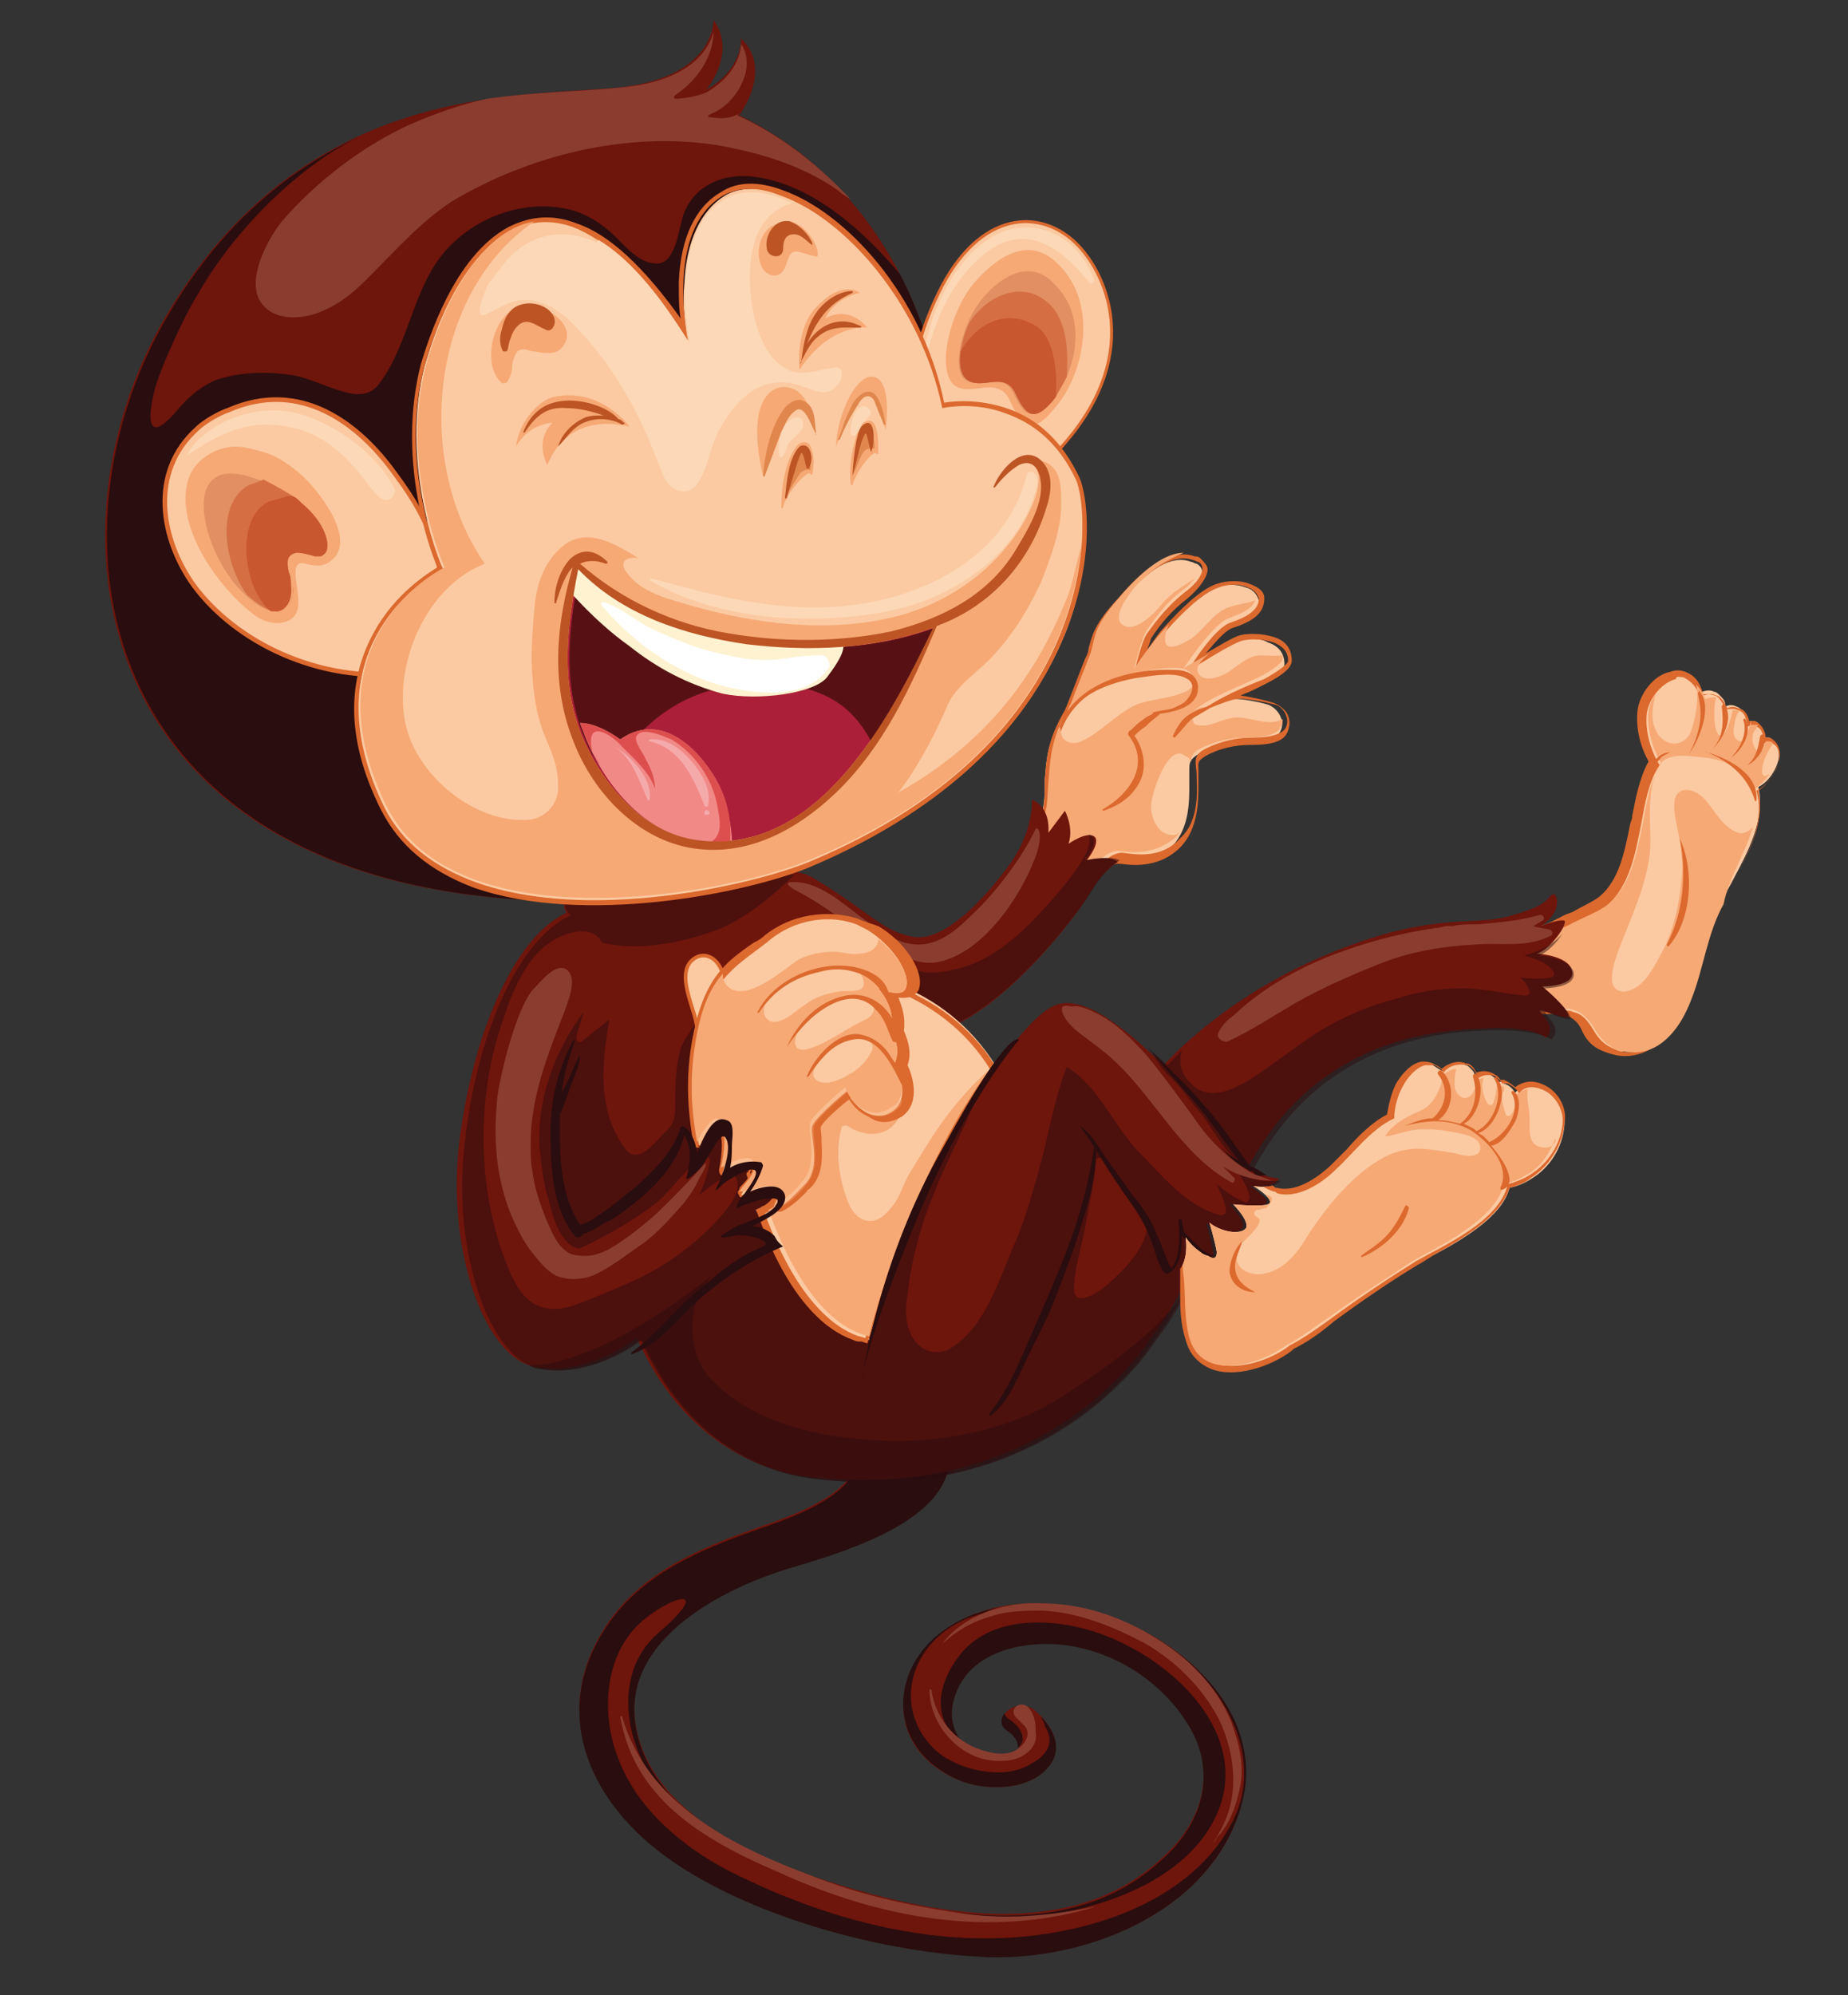 <?xml version="1.0" encoding="utf-8"?>
<!-- Generator: $$$/GeneralStr/196=Adobe Illustrator 27.6.0, SVG Export Plug-In . SVG Version: 6.00 Build 0)  -->
<svg version="1.1" id="Livello_1" xmlns="http://www.w3.org/2000/svg" xmlns:xlink="http://www.w3.org/1999/xlink" x="0px" y="0px"
	 viewBox="0 0 101 109" style="enable-background:new 0 0 101 109;" xml:space="preserve">
<rect x="0" y="0" width="101" height="109" fill="#333333" stroke="none"/>
<style type="text/css">
	.st0{fill:#6E150C;}
	.st1{fill:#2A0D0E;}
	.st2{fill:#8A3D2F;}
	.st3{fill:#FBCAA2;}
	.st4{fill:#DC692E;}
	.st5{fill:#F6A975;}
	.st6{opacity:0.5;fill:#2A0D0E;}
	.st7{opacity:0.6;}
	.st8{fill:#FBCAA2;stroke:#DC692E;stroke-width:0.199;stroke-linejoin:round;stroke-miterlimit:10;}
	.st9{fill:none;stroke:#DC692E;stroke-width:0.199;stroke-miterlimit:10;}
	.st10{opacity:0.4;}
	.st11{clip-path:url(#SVGID_00000121964887775276894500000006536769494613568138_);}
	.st12{fill:#FBCAA2;stroke:#DC692E;stroke-width:0.164;stroke-miterlimit:10;}
	.st13{fill:#E18F63;}
	.st14{fill:#D56E43;}
	.st15{fill:#C8562E;}
	.st16{fill:#FCD8B6;}
	.st17{fill:#FBCAA2;stroke:#DC692E;stroke-width:0.252;stroke-miterlimit:10;}
	.st18{fill:#E0874E;}
	.st19{fill:#AC1F38;}
	.st20{fill:#571114;}
	.st21{fill:#FFF2D1;}
	.st22{fill:#F18987;}
	.st23{fill:#DD4F4E;}
	.st24{fill:#BC5424;}
	.st25{fill:#FFFFFF;}
	.st26{fill:#F5AAAA;}
</style>
<g>
	<g>
		<path class="st0" d="M67.8,98.8c2.3-7.7-9.5-13.9-15.8-10c-3.4,2.1-3.8,6.8,0.5,8.5c1.3,0.5,3.2,0.5,4.3-0.3
			c1.6-1.2,0.8-2.7-0.3-3.6c-1-0.7-2.4,0.5-1.3,1.2c0.7,0.5,1,1.7-1.4,1.3c-1.3-0.3-2.1-1.6-1.7-3c0.7-3.1,4.7-3.6,7.2-2.9
			c2.4,0.6,4.7,2.3,5.9,4.6c1.3,2.6,0.3,5.2-1.8,7c-4.9,4.5-12.4,3-18.1,1.2c-4.3-1.4-10-3.9-10.6-8.9c-0.5-4.5,4.8-7.2,8.4-8.3
			c2.7-0.8,7.9-2.3,8.7-5.3c0.1-0.1,0.2-0.3,0.2-0.5c0.1-0.5,0-1.1-0.2-1.6c-0.1-0.2-0.2-0.5-0.4-0.7c0,0,0-0.1,0-0.1
			c-0.3-0.7-4.5,1.3-4.5,2.1c-0.1,2.2-3.9,3.4-5.6,4c-3.1,1.1-6.2,2.4-8.1,5.2c-3.2,4.7-1,9.5,3,12.5c4.4,3.3,11.7,5.3,17.2,5.6
			C58.9,107.3,66,104.7,67.8,98.8z"/>
		<path class="st1" d="M52.5,97.3c1.3,0.5,3.2,0.5,4.3-0.3c1.4-1,1-2.3,0.1-3.2c0,0.1,0.2,0.3,0.2,0.5c0.5,0.8,0.3,1.5-0.8,2.1
			c-1.5,0.9-4,0.3-5.2-0.8c-2.5-2.4-1.3-6.3,2.4-7.4c0.4-0.1,0.7-0.3,1.1-0.4c-0.9,0.2-1.8,0.5-2.6,1C48.6,90.8,48.2,95.5,52.5,97.3
			z"/>
		<path class="st1" d="M67.8,98.8c1.2-3.9-1.3-7.4-4.8-9.4c1.1,0.7,2.1,1.5,2.9,2.4c1.7,1.9,2.7,4.7,1.7,7.2c-1.2,2.9-4,4.8-6.9,5.8
			c-7,2.4-14.6,0.6-20.9-2.6c-2.5-1.3-5-3.4-6-6.1c-1-2.5-0.8-5.9,1.5-7.7c1.8-1.4,3.5-1.6,0.7,0.8c-2.8,2.4-1.7,6.9,0.6,9.1
			c2.3,2.2,5.5,3.6,8.4,4.7c3.6,1.3,7.4,2.2,11.2,1.8c3.3-0.4,7.2-1.5,9.4-4.2c4.1-5.2-1.8-10.6-6.7-11.7c-2.2-0.5-5-0.4-6.5,1.6
			c-1,1.3-1.5,3.1-0.2,4.4c0.1,0.1,0.2,0.2,0.3,0.2c-0.4-0.6-0.6-1.3-0.4-2.1c0.7-3.1,4.7-3.6,7.2-2.9c2.4,0.6,4.7,2.3,5.9,4.6
			c1.3,2.6,0.3,5.2-1.8,7c-4.9,4.5-12.4,3-18.1,1.2c-4.3-1.4-10-3.9-10.6-8.9c-0.5-4.5,4.8-7.2,8.4-8.3c2.7-0.8,7.9-2.3,8.7-5.3
			c0.1-0.1,0.2-0.3,0.2-0.5c0.1-0.5,0-1.1-0.2-1.6c-0.1-0.2-0.2-0.5-0.4-0.7c0,0,0-0.1,0-0.1c-0.3-0.7-4.5,1.3-4.5,2.1
			c-0.1,2.2-3.9,3.4-5.6,4c-3.1,1.1-6.2,2.4-8.1,5.2c-3.2,4.7-1,9.5,3,12.5c4.4,3.3,11.7,5.3,17.2,5.6
			C58.9,107.3,66,104.7,67.8,98.8z"/>
		<path class="st1" d="M55.1,93.9c-0.1-0.1-0.2-0.2-0.2-0.3c-0.2,0.3-0.3,0.7,0.2,1c0.3,0.2,0.6,0.6,0.5,0.9
			C56.2,95.1,55.8,94.3,55.1,93.9z"/>
		<path class="st2" d="M56.6,94.6c0-0.1,0-0.1,0-0.2c0-0.3-0.1-0.7-0.3-1c-0.4-0.6-1.2-0.1-0.8,0.4c0.1,0.1,0.3,0.3,0.4,0.4
			c0.5,0.4,0.2,1-0.2,1.3c-0.6,0.5-1.5,0.3-2.1,0.1c-1.5-0.5-2.5-1.8-2.7-3.3c0,0-0.1,0-0.1,0c0,2.1,1.9,4.1,4.1,3.9
			C55.7,96.2,56.8,95.6,56.6,94.6z"/>
		<path class="st2" d="M67.8,97.5c0.2-1.1-0.1-2.3-0.5-3.4c-0.8-2-2.4-3.6-4.3-4.7c-1.8-1.1-3.9-1.8-6.1-1.8
			c-1.9-0.1-4.2,0.6-5.4,2.2c0,0,0,0.1,0,0c0.8-0.7,1.6-1.2,2.7-1.5C55.1,88,56.1,88,57,88c2,0.1,3.9,0.9,5.6,1.8
			c1.7,1,3.1,2.4,4,4.1c0.5,1,0.8,2.2,0.8,3.3c0,1.1-0.2,2.1-1.1,3.5c0,0,0.2-0.2,0.2-0.3C67.2,99.7,67.6,98.6,67.8,97.5z"/>
		<path class="st2" d="M59.7,104.2c-2.5,0.5-4.9,0.7-7.4,0.3c-2.7-0.4-5.4-1-7.9-2c-4.3-1.6-9-3.9-10.4-8.7c0-0.1-0.1,0-0.1,0
			c0.8,4.7,4.9,6.9,8.9,8.6c5.3,2.4,11.3,3.5,17,1.8C59.8,104.3,59.7,104.1,59.7,104.2z"/>
	</g>
	<g>
		<g>
			<g>
				<path class="st3" d="M57.4,48.1c-0.2-0.1-0.3-0.1-0.5-0.3c-1.3-0.9-0.7-1.9-0.3-2.6c0.4-0.7,0.4-0.9,0.5-1.8c0-0.1,0-0.3,0-0.4
					c0-0.1,0-0.3,0-0.4c0.1-1.1,0.1-2,1.1-3.7c0,0,0.7-1.8,1.1-2.8c0.1-0.2,0.2-0.4,0.2-0.6c0.2-0.7,0.3-1.2,1.6-2.6
					c1.7-1.9,3-2.6,4-2.2c0.1,0,0.2,0.1,0.3,0.1c0.2,0.1,0.3,0.3,0.3,0.4c0,0.4-0.3,0.9-1,1.5c-0.8,0.6-1.4,1.4-2,2.2
					c-0.2,0.2-0.3,0.8-0.5,1.3c0.4-0.5,1-1.3,1.4-1.8c0.9-0.9,1.9-2,2.8-2.3c0.5-0.2,1.2-0.2,1.7,0c0.4,0.1,0.6,0.4,0.7,0.7
					c0.1,0.8-0.7,1.2-1.6,1.4c-0.6,0.2-1.5,1.4-2,2.1c0.7-0.4,2-1.2,2.4-1.3c0.4-0.1,1.2-0.2,1.7,0.1c0.6,0.2,0.9,0.6,0.9,1.2
					c0,0.3-0.7,0.8-1.4,1.1c-0.2,0.1-0.4,0.2-0.6,0.3c-0.4,0.2-0.9,0.4-1.4,0.6c0.1,0,0.2-0.1,0.3-0.1c0.6-0.1,1.9,0.2,2.2,0.3
					c0.3,0.1,0.6,0.4,0.7,0.7c0.1,0.2,0.1,0.5,0,0.7c-0.2,0.6-1.2,0.7-2,0.7c-0.8,0-1.8,0.3-2.5,0.6c-0.5,0.3-0.5,0.5-0.5,0.9
					c0,0.1,0,0.3,0,0.5c0,0.1,0,0.2,0,0.3c0,0.9,0,2.3-0.9,3.3c-1.1,1.1-2.4,0.9-3.1,0.9h-0.1c-0.6-0.1-1.4,0.9-1.4,0.9c0,0,0,0,0,0
					C59.7,47.9,58.5,48.5,57.4,48.1z"/>
				<path class="st4" d="M65.2,30.6c0.1,0,0.2,0.1,0.3,0.1c0.4,0.2,0.3,0.9-0.8,1.7c-1.1,0.9-1.7,1.8-2,2.2
					c-0.3,0.4-0.7,2.1-0.7,2.1s1.1-1.5,1.8-2.3c0.7-0.8,1.9-2,2.8-2.3c0.5-0.2,1.2-0.2,1.6,0c0.3,0.1,0.5,0.3,0.6,0.6
					c0,0.6-0.6,1-1.5,1.3c-1,0.3-2.4,2.7-2.4,2.7s2.3-1.5,3-1.7c0.4-0.1,1.1-0.1,1.7,0.1c0.5,0.2,0.8,0.5,0.8,1c0,0.2-0.6,0.6-1.3,1
					c-0.8,0.3-2.7,1.1-3.5,1.8c0,0,1.4-0.6,1.9-0.7c0.5-0.1,1.8,0.2,2.2,0.3c0.4,0.1,0.8,0.7,0.6,1.2c-0.2,0.5-1.1,0.6-1.9,0.6
					c-0.8,0-1.7,0.2-2.5,0.6c-0.8,0.4-0.5,0.8-0.5,1.5c0,0.7,0.2,2.4-0.9,3.4c-1,1.1-2.3,0.9-3.1,0.8c-0.7-0.1-1.5,0.9-1.5,0.9
					s-1.1,0.6-2.2,0.2c-0.2-0.1-0.3-0.1-0.5-0.2c-1.1-0.8-0.7-1.6-0.2-2.4c0.5-0.8,0.5-1.1,0.5-2.3c0.1-1.3,0-2.2,1.1-4.1
					c0,0,0.7-1.8,1.1-2.8c0.4-1,0.1-1.4,1.7-3.2C62.7,31.2,64.1,30.2,65.2,30.6L65.2,30.6z M65.3,30.4L65.3,30.4
					c-1.1-0.4-2.5,0.3-4.2,2.3c-1.3,1.4-1.4,2-1.6,2.7c0,0.2-0.1,0.4-0.2,0.6c-0.4,1-1,2.6-1.1,2.8c-1,1.7-1,2.7-1.1,3.8
					c0,0.1,0,0.3,0,0.4c0,0.2,0,0.3,0,0.5c-0.1,0.9-0.1,1.1-0.5,1.7c-0.4,0.7-1.1,1.8,0.3,2.8c0.2,0.1,0.3,0.2,0.5,0.3
					c1.1,0.4,2.4-0.2,2.4-0.2c0,0,0.1,0,0.1-0.1c0.2-0.2,0.8-0.9,1.3-0.8l0.1,0c0.7,0.1,2.1,0.2,3.2-0.9c1-1,1-2.6,1-3.4
					c0-0.1,0-0.2,0-0.3c0-0.2,0-0.3,0-0.5c0-0.4-0.1-0.5,0.4-0.8c0.7-0.4,1.6-0.6,2.4-0.6c1,0,1.9-0.1,2.1-0.8
					c0.1-0.3,0.1-0.5,0-0.8c-0.1-0.3-0.5-0.6-0.8-0.7c-0.3-0.1-1.1-0.3-1.8-0.4c0.2-0.1,0.5-0.2,0.7-0.3c0.2-0.1,0.4-0.2,0.6-0.3
					c0.6-0.3,1.5-0.8,1.5-1.3c0-0.6-0.3-1.1-1-1.3c-0.6-0.2-1.4-0.2-1.8-0.1c-0.4,0.1-1.2,0.6-1.9,1c0.5-0.6,1.1-1.3,1.5-1.4
					c0.9-0.3,1.7-0.7,1.7-1.6c0-0.4-0.3-0.6-0.8-0.8c-0.5-0.2-1.2-0.2-1.8,0c-0.9,0.3-2,1.4-2.9,2.4c-0.3,0.3-0.6,0.8-0.9,1.2
					c0.1-0.3,0.2-0.5,0.2-0.6c0.5-0.8,1.2-1.6,2-2.2c0.7-0.6,1.1-1.2,1.1-1.6c0-0.2-0.2-0.4-0.4-0.6C65.5,30.4,65.4,30.4,65.3,30.4
					L65.3,30.4z"/>
			</g>
			<path class="st5" d="M70.1,39.3c-0.1,0-0.2,0.1-0.3,0.1c-0.7,0.2-1.4-0.2-2.2-0.2c-0.8,0-1.4,0.6-2.2,0.4c-0.1,0-0.2-0.1-0.2-0.3
				c0.1-0.3,0.3-0.5,0.6-0.7c-0.3,0.1-0.5,0.2-0.5,0.2c0.8-0.7,2.7-1.4,3.5-1.8c0.8-0.4,1.3-0.8,1.3-1c0-0.1,0-0.1,0-0.2
				c-0.6,0.1-1.2-0.1-1.7,0.1c-0.5,0.2-0.9,0.6-1.4,0.9c-0.4,0.2-1.2,0.5-1.5,0c-0.2-0.3,0.1-0.7,0.6-1.1c-0.7,0.4-1.4,0.8-1.4,0.8
				s1.5-2.3,2.4-2.7c0.8-0.3,1.3-0.5,1.5-1c-0.5,0.2-1,0.2-1.5,0.4c-0.8,0.3-1.3,1.2-2,1.7c-0.5,0.3-1.6,0.9-1.4-0.2
				c0-0.2,0.1-0.4,0.2-0.6c0,0-0.1,0.1-0.1,0.1c-0.8,0.8-1.8,2.3-1.8,2.3s0.4-1.7,0.7-2.1c0.3-0.4,0.9-1.4,2-2.2
				c0.3-0.2,0.4-0.4,0.6-0.6c-0.6,0.4-1.3,0.8-1.8,1.4c-0.3,0.4-1.5,1.7-2.2,1.1c-0.5-0.5,0.4-1.6,0.7-2c0.8-0.9,1.7-1.5,2.7-1.9
				c-1,0-2.2,0.9-3.4,2.3c-1.6,1.8-1.4,2.2-1.7,3.2c-0.4,1-1.1,2.8-1.1,2.8c-0.1,0.1-0.1,0.3-0.2,0.4c0,0,0.1-0.1,0.1-0.1
				c0,0,0,0,0,0c0,0,0,0,0,0c0.2-0.3,0.5-0.6,0.8-0.8c0.1,0,0.1,0,0.2,0c1.3-0.9,2.9-1.4,4.4-1.5c0.5,0,1.2-0.1,1.4,0.5
				c0.2,0.5-0.3,0.8-0.7,0.9c-0.8,0.3-1.6,0.3-2.4,0.6c-1.1,0.5-1.9,1.5-3,2c-0.4,0.2-1,0.1-1.1-0.4c-0.1-0.3,0-0.6,0.1-0.9
				c-0.7,1.5-0.7,2.4-0.8,3.5c-0.1,1.3,0,1.5-0.5,2.3c-0.5,0.8-0.9,1.7,0.2,2.4c1.1,0.8,2.7,0,2.7,0s0.8-1,1.5-0.9
				c0.7,0.1,2,0.2,3.1-0.8c0.1-0.1,0.1-0.2,0.2-0.2c-0.1,0-0.1,0-0.2,0.1c-1.1,0.2-1.6-1.2-1.3-2.1c0.1-0.5,0.8-2.6,1.6-2.3
				c0.2,0.1,0.4,0.2,0.5,0.4c0-0.3,0.1-0.5,0.5-0.7c0.8-0.4,1.7-0.6,2.5-0.6c0.8,0,1.7-0.1,1.9-0.6C70.1,39.6,70.1,39.5,70.1,39.3z"
				/>
			<path class="st4" d="M63.4,39c0.7-0.1,1.7-0.3,2-1c0.3-0.9-0.3-1.4-1.2-1.4c-2.4-0.1-5.4,0.7-6.3,3.1c0,0.1,0.1,0.1,0.1,0.1
				c0.4-0.8,1-1.6,1.8-2c0.7-0.4,1.8-0.7,2.6-0.8c0.7-0.1,1.9-0.3,2.5,0.1c0.5,0.3,0.2,0.9-0.1,1.2c-0.2,0.2-0.5,0.3-0.7,0.4
				c-0.3,0.1-0.6,0.1-1,0.2c0,0-0.1,0-0.1,0.1c-0.2,0.1-0.4,0.2-0.5,0.3c-0.3,0.2-0.5,0.4-0.7,0.6c-0.1,0-0.2,0.2-0.1,0.3
				c1.2,1.6,0,3.2-1.4,4c-0.1,0,0,0.1,0,0.1c0.9-0.3,1.6-0.8,2-1.6c0.4-0.8,0.2-1.8-0.3-2.5c0.2-0.2,0.3-0.3,0.6-0.5
				C63,39.3,63.2,39.2,63.4,39z"/>
			<path class="st4" d="M66,38.6c-0.4,0.1-0.8,0.3-1.1,0.5c-0.4,0.3-0.6,0.7-0.8,1.1c0,0,0,0.1,0.1,0.1c0.3-0.3,0.6-0.7,0.9-1
				c0.3-0.2,0.7-0.4,1-0.6C66.1,38.6,66,38.5,66,38.6z"/>
		</g>
		<g>
			<g>
				<path class="st3" d="M87.9,57.4c-0.5-0.2-0.9-0.5-1.2-1.1c-0.3-0.5-0.6-0.8-1-1c-0.2-0.1-0.4-0.1-0.6-0.1c-0.3,0-0.6,0-0.9,0
					c-0.3,0-0.6,0-0.9,0c0,0-0.1,0-0.1,0c0,0-0.1-0.1-0.1-0.1c-0.1,0-0.2,0-0.3-0.1c-0.8-0.3-1-1.3-0.8-2c0.1-0.8,0.9-2.4,2-2.3
					c0,0,0,0,0.1,0c0,0,0.1,0,0.1,0.1c0.5-0.1,1.1-0.4,1.5-0.6c0.2-0.1,0.3-0.2,0.5-0.2c0.5-0.2,1-0.5,1.4-0.8
					c1.1-1,1.5-2.6,1.7-4.1l0.1-0.4c0.2-1,0.4-2.2,0.9-3.1c-0.5-0.9-0.8-1.9-0.7-2.8c0.1-0.8,0.8-1.8,1.7-2c0.3-0.1,0.5,0,0.8,0
					c0.4,0.1,0.7,0.5,0.9,1c0.3-0.1,0.5-0.1,0.7,0c0.1,0,0.2,0.1,0.3,0.2c0.2,0.2,0.3,0.3,0.3,0.6c0.2-0.1,0.4-0.1,0.6,0
					c0.3,0.1,0.5,0.4,0.6,0.8c0.1,0,0.3,0,0.4,0c0.3,0.1,0.5,0.5,0.5,0.9c0.1,0,0.2,0,0.3,0c0.4,0.2,0.6,0.7,0.5,1.2
					c-0.1,0.5-0.5,1.2-1.1,1.5c0.4,1.8-0.6,3.6-1.4,5.1c-0.2,0.4-0.4,0.7-0.6,1.1c-0.5,0.9-0.8,2-1,2.9c-0.2,0.8-0.4,1.6-0.8,2.4
					c-0.8,1.9-1.9,2.9-3.3,2.9C88.5,57.5,88.2,57.5,87.9,57.4L87.9,57.4z"/>
				<path class="st4" d="M92,37c0.4,0.2,0.7,0.5,0.9,1c0.2-0.1,0.5-0.1,0.8,0c0.1,0,0.2,0.1,0.2,0.1c0.2,0.2,0.3,0.4,0.4,0.7
					c0.2-0.1,0.5-0.1,0.7,0c0.3,0.1,0.4,0.3,0.5,0.8c0,0,0,0,0,0.1c0.2-0.1,0.3-0.1,0.5,0c0.3,0.1,0.4,0.5,0.4,0.9
					c0.1,0,0.3,0,0.4,0c0.4,0.1,0.5,0.6,0.4,1.1c-0.2,0.6-0.6,1.2-1.2,1.5c0.6,2.2-1,4.3-2,6.2c-0.9,1.7-1,3.6-1.8,5.3
					c-0.6,1.3-1.5,2.8-3.1,2.8c-0.4,0-0.7-0.1-0.9-0.2c-0.5-0.2-0.8-0.5-1.1-1c-0.3-0.5-0.6-0.9-1.1-1c-0.2-0.1-0.4-0.1-0.6-0.1
					c-0.6,0-1.2,0.1-1.9,0c0,0,0,0-0.1,0c0,0-0.1-0.1-0.1-0.1c-0.1,0-0.2,0-0.3-0.1c-0.7-0.2-0.9-1.2-0.7-1.9
					c0.1-0.8,0.8-2.3,1.8-2.1c0,0,0,0,0,0c0,0,0.1,0,0.1,0.1c0.6-0.1,1.1-0.3,1.7-0.6c0.6-0.3,1.3-0.6,1.9-1c1.3-1.1,1.6-3,1.9-4.5
					c0.2-1.1,0.4-2.3,1-3.2c-0.5-0.8-0.8-1.9-0.7-2.8c0.1-0.8,0.8-1.7,1.6-1.9C91.6,36.9,91.8,37,92,37L92,37z M92.1,36.7
					c-0.3-0.1-0.5-0.1-0.8,0c-1,0.2-1.7,1.3-1.8,2.1c-0.1,0.9,0.1,1.9,0.6,2.8c-0.5,0.9-0.7,2-0.9,3l0,0.1l-0.1,0.3
					c-0.3,1.5-0.6,3.1-1.7,4c-0.4,0.3-0.9,0.5-1.4,0.8c-0.2,0.1-0.3,0.1-0.5,0.2c-0.4,0.2-0.9,0.5-1.4,0.6c0,0-0.1,0-0.1,0
					c0,0-0.1,0-0.1,0c-1.2-0.2-2,1.5-2.1,2.4c-0.1,0.9,0.1,1.9,0.9,2.2c0.1,0,0.2,0,0.2,0.1c0,0,0.1,0.1,0.2,0.1c0,0,0.1,0,0.2,0
					c0.3,0,0.6,0,0.9,0c0.3,0,0.6,0,0.9,0c0.2,0,0.4,0,0.5,0.1c0.4,0.1,0.7,0.4,0.9,0.9c0.3,0.6,0.7,0.9,1.3,1.1
					c0.3,0.1,0.6,0.2,1,0.2c1.4,0,2.6-1,3.4-3c0.3-0.8,0.5-1.6,0.8-2.4c0.3-1,0.5-2,1-2.9c0.2-0.3,0.4-0.7,0.6-1.1
					c0.9-1.5,1.9-3.3,1.5-5.1c0.6-0.4,1-1.1,1.1-1.5c0.2-0.6,0-1.2-0.5-1.4c0,0-0.1,0-0.2,0c0-0.4-0.3-0.8-0.6-0.9
					c-0.1,0-0.2,0-0.3,0c-0.1-0.5-0.4-0.7-0.6-0.7c-0.2-0.1-0.4-0.1-0.6,0c-0.1-0.2-0.2-0.4-0.3-0.5c-0.1-0.1-0.2-0.2-0.3-0.2
					c-0.2-0.1-0.4-0.1-0.7,0C92.9,37.2,92.6,36.9,92.1,36.7L92.1,36.7z"/>
			</g>
			<path class="st5" d="M95.8,45.2c-0.2,0.2-0.5,0.4-0.8,0.3c-0.9-0.3-1.3-1.3-1.9-1.9c-0.6-0.6-1.6-0.7-1.6,0.4
				c0,0.6,0.2,1.3,0.3,1.9c0.1,0.7,0.2,1.4,0.1,2.1c-0.1,1.3-0.4,2.7-1,3.9c-0.4,0.7-0.9,1.9-1.8,2.2c-0.5,0.2-1,0-1-0.6
				c0-0.9,0.5-1.9,0.8-2.7c0.6-1.5,1.3-3.2,1.3-4.8c0-1.3-0.2-3,0.5-4.2c0.4-0.7,1.6-0.5,2.5-0.4c1.1,0.1,2.2,0.7,2.7,1.7
				c0.3-0.2,0.6-0.5,0.8-0.8c-0.1,0-0.2,0.1-0.2,0.1c-0.1,0-0.2-0.1-0.2-0.2c0-0.6,0.3-1.1,0.6-1.6c-0.1-0.1-0.2-0.1-0.4-0.1
				c0,0.1-0.1,0.2-0.1,0.3c0,0,0,0,0,0c0,0.1-0.1,0.2-0.1,0.2c-0.1,0.1-0.2,0.1-0.3,0c-0.3-0.4-0.3-0.9,0-1.2c0-0.1,0-0.1,0.1-0.2
				c-0.1,0-0.3,0-0.4,0c0,0,0,0,0-0.1c0-0.1,0-0.1,0-0.2c0,0.2-0.1,0.3-0.1,0.5c-0.1,0.2-0.2,0.7-0.5,0.7c-0.4-0.1-0.4-0.6-0.3-0.9
				c0-0.2,0.1-0.6,0.3-0.8c-0.1,0-0.2,0-0.4,0c-0.1,0.5-0.3,1.1-0.5,1.3c-0.1,0.1-0.3,0.1-0.3,0c-0.2-0.3-0.2-0.7-0.2-1.1
				c0-0.3,0-0.6,0.1-0.9c-0.2,0-0.4,0-0.6,0.1c-0.1-0.3-0.3-0.6-0.5-0.8c0.2,0.8-0.1,2.1-0.3,2.6c-0.4,0.9-1.5,0.8-1.9-0.1
				c-0.3-0.6-0.2-1.3,0-2c-0.2,0.3-0.4,0.7-0.4,1c-0.1,0.9,0.2,2,0.7,2.8c-0.6,0.9-0.8,2.1-1,3.2c-0.3,1.5-0.6,3.4-1.9,4.5
				c-0.5,0.4-1.3,0.7-1.9,1c-0.5,0.3-1.1,0.5-1.7,0.6c0,0-0.1-0.1-0.1-0.1c-1-0.1-1.7,1.4-1.8,2.1c-0.1,0.8,0.1,1.9,1,2
				c0,0.1,0.1,0.1,0.2,0.1c0.6,0,1.2-0.1,1.9,0c0.8,0,1.3,0.5,1.7,1.2c0.5,0.8,1.1,1.2,2.1,1.2c1.6,0,2.6-1.5,3.1-2.8
				c0.7-1.7,0.9-3.7,1.8-5.3C94.5,47.9,95.4,46.6,95.8,45.2z"/>
			<path class="st4" d="M91.8,45.8C91.8,45.8,91.7,45.8,91.8,45.8c0.4,1.9,0.2,4.1-0.7,5.8c0,0.1,0,0.1,0.1,0.1
				C92.5,50.2,92.6,47.5,91.8,45.8z"/>
			<path class="st4" d="M92.9,37.8c0-0.1-0.1,0-0.1,0.1c0.1,0.5,0.2,1,0.1,1.6c-0.1,0.6-0.3,1.2-0.6,1.7c0,0,0,0,0,0
				C92.9,40.4,93.6,38.6,92.9,37.8z"/>
			<path class="st4" d="M94.2,38.5c0,0-0.1,0-0.1,0.1c0.1,0.8,0.1,1.7-0.5,2.3c0,0,0,0.1,0,0C94.2,40.4,94.8,39.1,94.2,38.5z"/>
			<path class="st4" d="M95.4,39.3c0-0.1-0.2,0-0.1,0.1c0.2,0.7-0.2,1.5-0.7,2c0,0,0,0,0,0C95.2,41,95.8,40,95.4,39.3z"/>
			<path class="st4" d="M96.4,40.2c0-0.1-0.1-0.1-0.2,0c-0.1,0.6-0.2,1.2-0.7,1.6c0,0,0,0.1,0,0C96,41.6,96.6,40.8,96.4,40.2z"/>
			<path class="st4" d="M93.3,41.1C93.2,41,93.2,41.1,93.3,41.1c1.2,0.5,2.2,1.3,2.6,2.6c0,0.1,0.1,0.1,0.1,0
				C96.1,42.2,94.3,41.4,93.3,41.1z"/>
			<path class="st4" d="M91.3,41.1c-0.5,0-0.9,0.4-1.1,0.8c0,0.1,0.1,0.1,0.1,0.1c0.1-0.2,0.3-0.4,0.4-0.5
				C90.8,41.3,91.1,41.2,91.3,41.1C91.3,41.1,91.3,41.1,91.3,41.1z"/>
		</g>
		<path class="st0" d="M32.4,47.9c0,0,3.1,0.3,6.1,0.1c2.4-0.1,4.6-0.9,6,0c3.3,2,3.7,2.9,5.5,3.2c1.7,0.2,3.9-2.2,5.2-4
			c1.3-1.8,1.2-3.5,1.2-3.5s1,0.3,0.9,1.8l0.9-1.2c0,0,0.5,0.9,0.2,1.8c0,0,1-0.7,1.4-0.4c0.4,0.3-0.4,1.3-0.4,1.3s1.3-0.3,1.7,0.1
			c0,0-0.8,0.4-1.6,1.8c-0.8,1.4-6.6,8.9-10.3,7.4l4.1,3.7c0,0,2.5-4.1,4.2-5c1.7-0.9,4.3,1.5,6.1,3.2c0,0,3.1-3.6,8.8-6
			c5.7-2.4,7.9-1.6,9.9-2.1c2-0.5,2.2-0.9,2.5-1.2c0.3-0.3,0.7,0.9-0.6,1.7c0,0,1-0.4,1.3-0.3c0.2,0.2-0.8,1.6-1.5,1.8
			c0,0,1.7,0.1,1.9,0.9c0.3,0.9-1.6,0.9-1.6,0.9s1.2,1,1.4,1.5c0.2,0.5-1.2-0.2-1.5-0.2c-0.3,0,1,0.8,0.3,1.5c0,0-0.7-0.7-3.6-0.5
			c-2.9,0.1-9.1,0.8-12.7,7.6c0,0,0.8,0.5,1.7,0.6c0,0-0.3,0.6-1.6,0.4c0,0,1,0.6,0.9,0.9c0,0.3-2,0.1-2,0.1s0.9,0.9,0.7,1.3
			c-0.3,0.4-1.4,0.2-2-0.3c0,0,0.3,1,0.4,1.6c0.1,0.6-0.6,0.2-0.9,0c0,0-0.8,2.6-2.5,4.7c0,0-5.5,9.1-18.6,7.6c-2.8-0.3-7-2-9.5-7.6
			c0,0-2.6,2.1-5.5,1.6c-2.9-0.5-4.9-6.6-4.2-12.3c0.7-5.7,2.9-11.1,5.8-12.5C31.2,50,29.9,49,32.4,47.9z"/>
		<path class="st2" d="M56.6,45.3c-0.7,1.5-2.2,3.5-3.4,4.6c-0.9,0.9-1.9,1.8-3.2,1.7c-2.4-0.2-4.4-3.6-6.8-3.4
			c-0.1,0-0.4,0.1,0.4,0.5c1.5,0.8,2.7,1.8,4.1,2.6c1,0.6,2.2,1.4,3.3,1.3c2.7-0.3,5-3.9,5.7-6.1C57,45.5,56.7,45.1,56.6,45.3z"/>
		<path class="st6" d="M68.5,64.9c1.1,0.1,1.4-0.3,1.5-0.4c-0.9,0.1-1.6,0-2.4-0.5c0.3,0.4,0.6,0.9,0.7,1.4c0,0.1-0.1,0.3-0.2,0.3
			c-0.6-0.2-1.1-0.6-1.6-1c0.2,0.5,0.5,1,0.5,1.5c0,0.1-0.1,0.2-0.3,0.2c-1.9-0.5-3.2-2.2-4.5-3.5c-1.4-1.5-2.2-3.6-3.9-4.6
			c-0.8,2.1-1.1,4.4-1.8,6.6c-0.3,1.1-0.7,2.3-1.2,3.4c-0.7,1.7-1.5,4.1-3.1,5.2c-0.5,0.4-1.1,0.5-1.7,0.2c-1-0.6-1.1-1.9-0.9-3
			c0.2-1.8,0.7-3.7,1.4-5.4c0.7-1.8,1.6-3.4,2.3-5.2l0,0c-1.5,1.5-2.6,3.3-3.8,5c-0.4,0.6-1.5,2.4-2.5,2.3c0,0-0.1,0-0.1,0
			c-0.1,0-0.2,0-0.2-0.1c-0.1,0-0.1-0.1-0.1-0.1c-2.7-1.7-3.4-5.4-4.2-8.3c-0.3-0.9-0.5-1.9-0.7-2.8c-0.1-0.6-0.1-1.3-0.4-1.8
			c-1.1-1.7-3.8,2.1-4.1,3c-0.3,1.1-0.3,2.1-0.3,3.2c0,0.6-0.1,1-0.6,1.4c-0.4,0.4-1.4,1.8-2.1,0.9c-1.6-2.1-1.3-4.7-0.9-7.1
			c-0.5,0.4-1,0.8-1.5,1.2c-0.1,0.1-0.3,0-0.3-0.2c0.1-0.5,0.3-1,0.4-1.4c-1.6,2.1-2.6,4.9-2.4,7.5c0.1,0.9,0.2,1.9,0.5,2.8
			c0.2,0.8,0.6,2.4,1.6,2.6c0,0,0.1,0,0.1,0c1.5-0.7,2.9-1.5,4.2-2.5c0.9-0.8,1.6-1.9,2.6-2.5c0.1-0.1,0.3,0.1,0.3,0.2
			c-0.1,0.7-0.3,1.3-0.6,1.9c0.5-0.4,1-0.8,1.7-1.1c0.1,0,0.2,0,0.3,0.1c0.5,0.9-0.7,2-1.2,2.6c-1.1,1.1-2.4,2.1-3.8,2.8
			c-1,0.5-2,0.9-3,1.3c-0.7,0.3-1.5,0.6-2.2,0.5c-1.6-0.2-2.1-1.9-2.6-3.2c-1.3-3.9-1.3-8.4,0-12.3c0.5-1.6,1.3-3.7,2.8-4.6
			c0.8-0.5,2.2-0.9,2.7,0.1c2,0.5,4.4,0,6.3-0.7c1.5-0.6,3-1.8,4.2-3c-1.4-0.2-3.1,0.2-4.9,0.3c-3,0.2-6.1-0.1-6.1-0.1
			C29.9,49,31.2,50,31.2,50c-3,1.4-5.2,6.8-5.8,12.5c-0.7,5.7,1.3,11.9,4.2,12.3c2.9,0.5,5.5-1.6,5.5-1.6c2.5,5.6,6.7,7.3,9.5,7.6
			c13.1,1.6,18.6-7.6,18.6-7.6c1.7-2.1,2.5-4.7,2.5-4.7c0.3,0.3,1,0.7,0.9,0c-0.1-0.6-0.4-1.6-0.4-1.6c0.6,0.5,1.7,0.8,2,0.3
			c0.2-0.4-0.7-1.3-0.7-1.3s2,0.3,2-0.1C69.4,65.5,68.5,64.9,68.5,64.9z M60.4,70.3c-0.4,0.3-1.7,1.2-1.7,0.1c0-1.1,0.4-2.2,0.6-3.3
			c0.2-1.2,0.5-2.4,0.6-3.6c0,0,0-0.1,0-0.1c0-0.1,0.2-0.2,0.3-0.1c0.7,0.6,1.1,1.4,1.7,2.2c0.3,0.4,0.8,1,0.8,1.5
			C62.6,68.3,61.3,69.5,60.4,70.3z"/>
		<path class="st6" d="M63.1,72.5c-1.5,1.4-3.2,2.6-4.9,3.7c-2.8,1.9-6.8,2.7-10.2,2.5c-3.4-0.2-6.7-0.9-9.1-3.3
			c-0.9-0.9-1.2-2.4-1-3.6c0.1-0.8,0.5-1.5,1-2.1c-2.5,2-6.9,4.9-10,4.9c0.2,0.1,0.4,0.2,0.6,0.2c2.9,0.5,5.5-1.6,5.5-1.6
			c2.5,5.6,6.7,7.3,9.5,7.6c13.1,1.6,18.6-7.6,18.6-7.6c0.6-0.8,1.1-1.6,1.5-2.4C64.2,71.4,63.6,72,63.1,72.5z"/>
		<path class="st6" d="M59.3,47c0,0,0.8-1,0.4-1.3c-0.1,0-0.1-0.1-0.2-0.1c0.4,0.8-1.3,2.7-1.6,3.1c-1.4,1.6-3,3.4-5.1,4.1
			c-0.7,0.2-2.1,0.6-2.9,0.1c-0.8-0.2-1.6-0.5-2.4-0.9c-0.4-0.2-1.2-0.6-1.7-0.4c-0.4,0.1,0.1,1,0.2,1.2c0.9,1.7,2.3,3.3,4.1,4.2
			l-0.8-0.8c3.7,1.5,9.4-6,10.3-7.4c0.8-1.4,1.6-1.8,1.6-1.8C60.6,46.7,59.3,47,59.3,47z"/>
		<path class="st6" d="M85.8,55.5C85.6,55,84.4,54,84.4,54s1.8,0,1.6-0.9c-0.3-0.8-1.9-0.9-1.9-0.9c0.4-0.1,1-0.7,1.3-1.2
			c-0.5,0.6-1.3,1-2.1,1.2c0.7,0.2,1.3,0.4,1.6,0.9c0.1,0.1,0,0.3-0.1,0.3c-0.6,0.1-1.1,0.1-1.7,0c0.2,0.2,0.4,0.4,0.5,0.8
			c0,0.1-0.1,0.2-0.2,0.2c-1.2-0.1-2.3-0.4-3.5-0.4c-1.3,0-2.5,0.2-3.7,0.6c-1.2,0.3-2.4,0.8-3.5,1.4c-1.1,0.6-2.1,1.4-3.1,2.1
			c-1,0.7-3.1,2.4-4.4,1.2c-0.7-0.6-0.8-1.3-0.6-1.9c-0.5,0.5-0.8,0.8-0.8,0.8c-0.3-0.3-0.7-0.6-1.1-1c0.4,0.5,0.7,1.1,1.1,1.5
			c0.7,0.6,1.2,1.4,1.8,2.1c0.8,1,1.5,2.5,2.6,3.1c0.2,0.1,0.4,0.2,0.6,0.2c-0.2-0.1-0.3-0.2-0.3-0.2c3.6-6.8,9.8-7.5,12.7-7.6
			c2.9-0.1,3.6,0.5,3.6,0.5c0.7-0.7-0.6-1.5-0.3-1.5C84.6,55.3,86.1,56,85.8,55.5z"/>
		<g>
			<path class="st3" d="M46.8,73.2c-1.4-0.5-3.4-2.1-5.1-6.8l0-0.1l0.1-0.1c0,0,0.1-0.1,0.2-0.1c0.1-0.1,0.3-0.2,0.4-0.3
				c0.1-0.1,0.2-0.3,0.2-0.4c0,0,0-0.1-0.1-0.1c0,0-0.1-0.1-0.1-0.1c-0.3-0.1-0.7-0.1-0.9-0.1l-0.1,0l-0.1-0.4
				c-0.1-0.2-0.1-0.4-0.2-0.6l0-0.1l0-0.1c0-0.1,0.1-0.2,0.1-0.2c0-0.1,0.1-0.2-0.1-0.3l0,0c0,0-0.1,0-0.1,0l-0.1,0l0-0.1
				c-1-4.1-0.8-7.1,0.6-8.7c1-1.1,2.5-1.6,4.5-1.5c0.9,0.1,1.9,0.3,2.8,0.6c2.3,0.8,4.3,2.4,5.6,4.5l0,0.1l-0.1,0.1
				c-3.2,4.3-5.4,10.3-6.8,14.7l0,0.1l-0.1,0C47.1,73.3,47,73.2,46.8,73.2L46.8,73.2z"/>
			<path class="st4" d="M48.6,54c2.2,0.8,4.2,2.3,5.5,4.4c-3.6,4.8-5.9,11.8-6.8,14.7c-0.1,0-0.3-0.1-0.4-0.1
				c-1.4-0.5-3.4-2.1-5.1-6.7c0.2-0.1,0.4-0.2,0.6-0.4c0.2-0.3,0.4-0.5,0.1-0.7c0,0-0.1-0.1-0.2-0.1c-0.3-0.1-0.7-0.1-1-0.1
				c0-0.1-0.1-0.2-0.1-0.3c-0.1-0.2-0.1-0.4-0.2-0.6c0-0.1,0.1-0.2,0.1-0.3c0.1-0.2,0-0.4-0.2-0.4l0,0c-0.1,0-0.1,0-0.1,0
				c-1.9-7.9,0.8-10.3,4.9-10C46.8,53.5,47.8,53.7,48.6,54L48.6,54z M48.7,53.8c-0.9-0.3-1.9-0.5-2.8-0.6c-2.1-0.2-3.6,0.3-4.6,1.5
				c-1.4,1.7-1.6,4.7-0.6,8.8l0.1,0.2l0.2,0c0,0,0,0,0,0c0,0,0,0,0,0.1c0,0.1-0.1,0.1-0.1,0.2l-0.1,0.1l0,0.1
				c0.1,0.2,0.1,0.4,0.2,0.6c0,0.1,0,0.1,0,0.2l0,0.1l0.1,0.3l0.3-0.1c0.2,0,0.6,0,0.8,0c0.1,0,0.1,0,0.1,0c0,0,0,0,0,0
				c0,0,0,0.1-0.2,0.3c-0.1,0.1-0.2,0.2-0.4,0.3c-0.1,0-0.1,0.1-0.2,0.1l-0.2,0.1l0.1,0.2c1.7,4.8,3.8,6.4,5.2,6.9
				c0.2,0.1,0.3,0.1,0.5,0.1l0.3,0.1l0.1-0.3c1.3-4.3,3.6-10.3,6.8-14.6l0.1-0.2l-0.1-0.2C53.1,56.2,51.1,54.6,48.7,53.8L48.7,53.8z
				"/>
		</g>
		<path class="st5" d="M54.1,58.4c-1,0.9-1.8,1.8-2.6,2.9c-0.7,1-1.3,2-1.9,3c-0.3,0.6-0.5,1.3-1,1.8c-0.7,0.9-1.7,0.8-2.2-0.3
			c-0.5-1.2-0.8-2.8-0.4-4.2c0-0.1,0.2-0.1,0.3-0.1c0.7,0.5,1.8,0.7,2.5,0c0.7-0.7,0.8-1.8,0.7-2.7c-0.2-1.5-0.7-2.9-1.1-4.4
			c0-0.1,0.1-0.2,0.2-0.2c0.2,0,0.4-0.1,0.6-0.1c-1-0.4-2.1-0.7-3.2-0.8c-4.1-0.3-6.8,2.1-4.9,10c0,0,0.1,0,0.1,0
			c0.2,0.1,0.2,0.3,0.2,0.4c0,0.1-0.1,0.2-0.1,0.3c0,0.2,0.1,0.4,0.2,0.6c0,0.1,0.1,0.2,0.1,0.3c0.3-0.1,0.9,0,1.1,0.1
			c0.2,0.2,0.1,0.5-0.1,0.7c-0.2,0.2-0.4,0.3-0.6,0.4c1.9,5.2,4.1,6.6,5.5,6.9C48.2,70.2,50.5,63.3,54.1,58.4
			C54.1,58.4,54.1,58.4,54.1,58.4z"/>
		<g class="st7">
			<path class="st5" d="M49.1,68.1c-0.3,0.6-0.6,1.2-1,1.7c-1.9,2.7-4.5-0.7-4.7-2.9c0-0.1,0-0.1,0.1-0.2c0,0,0-0.1,0-0.1
				c1.4-1,1.3-2.4,1.2-3.9c-0.1-0.6,0.1-1.2,0.6-1.6c0.5-0.4,1.3-0.3,2-0.3c0.9,0,1.7-0.4,2.2-1.1c0-0.3,0-0.6,0-0.9
				c-0.2-1.5-0.7-2.9-1.1-4.4c0-0.1,0.1-0.2,0.2-0.2c0.2,0,0.4-0.1,0.6-0.1c-1-0.4-2.1-0.7-3.2-0.8c-4.1-0.3-6.8,2.1-4.9,10
				c0,0,0.1,0,0.1,0c0.2,0.1,0.2,0.3,0.2,0.4c0,0.1-0.1,0.2-0.1,0.3c0,0.2,0.1,0.4,0.2,0.6c0,0.1,0.1,0.2,0.1,0.3
				c0.3-0.1,0.9,0,1.1,0.1c0.2,0.2,0.1,0.5-0.1,0.7c-0.2,0.2-0.4,0.3-0.6,0.4c1.9,5.2,4.1,6.6,5.5,6.9C47.7,72,48.3,70.2,49.1,68.1z
				"/>
		</g>
		<g>
			<g>
				<path class="st8" d="M39.6,54.9c0.3-2.3-0.9-3.1-1.7-2.5c-0.8,0.6-0.3,1.9,0,2.9c0.3,0.9,0.4,2.5,0.4,2.7
					C38.4,57.7,39.6,54.9,39.6,54.9z"/>
				<path class="st9" d="M38.3,58C38.3,58,38.3,58.1,38.3,58C38.3,58.1,38.3,58,38.3,58z"/>
			</g>
			<path class="st8" d="M48.9,58.1c0.4-0.9-0.2-1.8-0.2-1.8C49,55,48,54,48,54s1.3,0.6,1.5,0c0.3-0.9-0.8-2.4-2.1-3.2
				c-1.3-0.8-3.7-0.8-5.5,0.5c-1.9,1.4-3.2,1.9-3.8,5.8c-0.4,2.4-0.1,4.3,0.1,5.4c0.2-0.4,0.5-0.8,1-1.1c0.1-0.1,0.2,0,0.3,0.1
				c0.3,0.7,0.2,1.6,0,2.5c0.7-0.4,2-1,1.8,0c-0.1,0.4-0.5,0.8-0.8,1.2c0.5,0,1.1-0.2,1.4-0.1c0.3,0,0.8,0,0.7,0.4
				c0,0.1-0.2,0.4-0.2,0.4c0.6-0.3,1.1-0.7,1.5-1.1c1-1,0.3-2.8,0.5-3.3c0.2-0.5,1.9-1.9,1.9-1.9c0.3,0.9,1.4,1.9,2.5,1.1
				C49.9,59.9,48.9,58.1,48.9,58.1z"/>
			<g>
				<path class="st3" d="M42.4,66.1C42.4,66.1,42.4,66,42.4,66.1c-0.1-0.1-0.1-0.1-0.1-0.2l0,0c0.1-0.3,0.2-0.4,0.2-0.4
					c0-0.1,0-0.2-0.2-0.3c-0.1,0-0.3-0.1-0.4-0.1c-0.1,0-0.3,0.1-0.5,0.1c-0.3,0.1-0.6,0.2-0.9,0.2c0,0,0,0,0,0c0,0-0.1,0-0.1-0.1
					c0,0,0-0.1,0-0.1c0.1-0.1,0.1-0.2,0.2-0.3c0.2-0.3,0.5-0.6,0.5-0.9c0.1-0.3,0-0.4-0.1-0.4c-0.1-0.1-0.5,0-1.5,0.5
					c0,0-0.1,0-0.1,0c0,0,0,0,0,0c0,0-0.1-0.1,0-0.2c0.2-1,0.3-1.8,0-2.4c0,0,0-0.1-0.1-0.1c-0.4,0.2-0.7,0.7-0.9,1.1l0,0
					c0,0.1-0.1,0.1-0.1,0.1c0,0,0,0,0,0c-0.1,0-0.1-0.1-0.1-0.1c-0.3-1.2-0.5-3.1-0.1-5.5c0.5-3.5,1.8-4.3,3.3-5.4
					c0.2-0.1,0.4-0.3,0.6-0.4c1.8-1.3,3.8-1.3,5-0.9c0.2,0.1,0.5,0.2,0.7,0.3c1.3,0.8,2.5,2.4,2.1,3.3c-0.1,0.4-0.6,0.4-1.2,0.2
					c0.3,0.4,0.6,1.2,0.4,2c0.1,0.2,0.5,1,0.2,1.9c0.2,0.3,0.9,1.9-0.2,2.7c-0.4,0.3-0.9,0.4-1.4,0.2l0,0c-0.6-0.2-1.1-0.8-1.3-1.2
					c-0.7,0.6-1.6,1.4-1.7,1.7c0,0.1,0,0.4,0,0.8c0.1,0.8,0.2,1.9-0.5,2.6L43.9,65c-0.4,0.4-0.8,0.8-1.3,1
					C42.5,66.1,42.5,66.1,42.4,66.1z"/>
				<path class="st4" d="M46.8,50.5c0.2,0.1,0.4,0.2,0.6,0.3c1.3,0.8,2.4,2.3,2.1,3.2c-0.2,0.4-0.9,0.2-1.3,0.1C48.1,54,48,54,48,54
					s1,1.1,0.7,2.3c0,0,0.6,0.9,0.2,1.8c0,0,1,1.8-0.1,2.6C48.4,61,48,61,47.6,60.9c-0.6-0.2-1.1-0.8-1.3-1.3c0,0-1.7,1.4-1.9,1.9
					c-0.2,0.5,0.6,2.3-0.5,3.3c-0.4,0.4-0.8,0.9-1.4,1.2c0-0.1,0.2-0.4,0.2-0.5c0-0.2-0.1-0.4-0.3-0.4c-0.1,0-0.3-0.1-0.4-0.1
					c-0.3,0-1,0.3-1.5,0.3c0.2-0.4,0.7-0.9,0.8-1.2c0.1-0.3,0-0.5-0.2-0.5c-0.4-0.1-1.1,0.2-1.6,0.5c0.2-0.9,0.3-1.8,0-2.5
					c0-0.1-0.1-0.1-0.2-0.2c0,0-0.1,0-0.1,0c-0.5,0.2-0.8,0.8-1,1.3c-0.3-1.1-0.5-3-0.1-5.4c0.6-3.8,2-4.4,3.8-5.8
					C43.5,50.1,45.5,50,46.8,50.5L46.8,50.5z M46.9,50.2L46.9,50.2c-1.2-0.4-3.3-0.5-5.1,0.9c-0.2,0.2-0.4,0.3-0.6,0.4
					c-1.6,1.1-2.8,2-3.4,5.5c-0.4,2.4-0.1,4.3,0.1,5.5c0,0.1,0.1,0.2,0.2,0.2c0,0,0,0,0.1,0c0.1,0,0.2,0,0.3-0.1l0,0
					c0.2-0.4,0.5-0.8,0.8-1c0.2,0.6,0.2,1.3,0,2.3c0,0.1,0,0.2,0.1,0.3c0,0,0.1,0,0.1,0c0.1,0,0.2,0,0.2,0c1.1-0.5,1.4-0.5,1.4-0.5
					l0,0c0,0,0,0,0,0.2c0,0.2-0.3,0.6-0.5,0.8c-0.1,0.1-0.2,0.2-0.2,0.3c-0.1,0.1-0.1,0.2,0,0.3c0,0.1,0.1,0.1,0.2,0.1
					c0,0,0.1,0,0.1,0c0.3,0,0.6-0.1,1-0.1c0.2,0,0.4-0.1,0.5-0.1c0.1,0,0.2,0,0.3,0.1c0.1,0,0.1,0,0.1,0.1c0,0-0.1,0.1-0.2,0.4l0,0
					c-0.1,0.1,0,0.2,0,0.3c0,0,0.1,0,0.1,0.1c0.1,0,0.2,0,0.2,0c0.6-0.3,1-0.7,1.4-1.1c0-0.1,0.1-0.1,0.2-0.2c0.8-0.8,0.6-2,0.6-2.7
					c0-0.3-0.1-0.6,0-0.7c0.1-0.2,0.8-0.9,1.6-1.5c0.3,0.5,0.7,0.9,1.3,1.2c0.5,0.2,1,0.1,1.5-0.2c1.1-0.8,0.5-2.4,0.3-2.8
					c0.3-0.8-0.1-1.6-0.2-1.9c0.1-0.7-0.1-1.3-0.3-1.8c0.7,0.1,1-0.2,1.1-0.4c0.4-1-0.8-2.7-2.2-3.5C47.4,50.4,47.1,50.3,46.9,50.2
					L46.9,50.2L46.9,50.2z"/>
			</g>
			<g>
				<path class="st5" d="M48.9,58.1c0.4-0.9-0.2-1.8-0.2-1.8C49,55,48,54,48,54s1.3,0.6,1.5,0c0.3-0.7-0.5-1.9-1.5-2.7
					c0,0,0,0,0,0.1c-0.1,0.5-0.6,0.7-1,0.7c-0.5,0.1-0.9-0.1-1.4-0.1c-0.6,0-1.3,0.1-1.9,0.4C43,52.8,41,54.7,39.9,54
					c-0.3-0.2-0.4-0.5-0.4-0.8c-0.7,0.8-1.2,1.9-1.5,3.8c-0.4,2.4-0.1,4.3,0.1,5.4c0.2-0.4,0.5-1,1-1.3c0.1,0,0.3,0.1,0.3,0.2
					c0.3,0.7,0.2,1.6,0,2.5c0.7-0.4,2-1,1.8,0.1c-0.1,0.4-0.6,0.9-0.8,1.2c0.5,0,1.2-0.3,1.5-0.3c0.3,0,0.7,0.1,0.7,0.5
					c0,0.1-0.2,0.4-0.2,0.5c0.6-0.3,1.1-0.8,1.4-1.2c1-1,0.3-2.8,0.5-3.3c0.2-0.5,1.9-1.9,1.9-1.9c0.3,0.9,1.4,1.9,2.5,1.1
					C49.9,59.9,48.9,58.1,48.9,58.1z M42.1,55.8c-0.4-0.2-0.4-0.6-0.3-0.9c0.3-0.7,1-1.2,1.8-1.5c0-0.1,0-0.1,0.1-0.1
					c0.8-0.3,2.6-0.8,3.3-0.1c0.2,0.2,0.4,0.8-0.1,0.9c-0.4,0.1-0.8,0-1.2,0.1c-0.6,0.1-1.2,0.3-1.7,0.7
					C43.6,55.1,42.8,56,42.1,55.8z M44.2,57.3c-1.1,0.3-0.8-0.8-0.3-1.4c0.8-0.9,1.9-1.6,3.2-1.4c0,0,0,0,0.1,0
					c0.2,0,0.4,0.1,0.5,0.3c0.2,0.5-0.1,0.8-0.6,1C46.1,56.3,45.2,57,44.2,57.3z M47.6,57.5c-0.4,0.8-1.3,1.4-2.1,1.6
					c-0.6,0.2-1.4-0.1-0.9-0.9c0.5-0.8,1.4-1.4,2.3-1.6c0.1,0,0.2,0,0.2,0.1C47.4,56.8,47.9,57,47.6,57.5z"/>
			</g>
			<g class="st10">
				<path class="st5" d="M49.1,60.1c-1.1,0.5-2-0.6-2.6-1.5c-0.2,0.1-0.4,0.3-0.7,0.4c-0.2,0.1-0.3,0.2-0.5,0.4
					c-0.7,0.5-1.3,1.1-2,1.7c-0.5,0.4-0.2,1.6-1,1.7c-0.5,0-0.7-0.6-1.1-0.7c-0.6-0.3-1.1,0.4-1.2,1c0-0.7,0.2-2-0.4-2.4
					c-0.6-0.4-1.2,0.5-1.4,0.9c-0.1-0.3-0.2-0.7-0.2-1c0,0.7,0.1,1.4,0.3,2c0.2-0.4,0.8-1.6,1.3-1c0.5,0.6,0.1,1.8,0,2.4
					c0-0.1,0.9-0.4,1.1-0.5c0.5-0.1,0.9,0,0.7,0.6c-0.1,0.4-0.6,0.9-0.8,1.2c0.5,0,1.2-0.3,1.5-0.3c0.3,0,0.7,0.1,0.7,0.5
					c0,0.1-0.2,0.4-0.2,0.5c0.6-0.3,1.1-0.8,1.4-1.2c1-1,0.3-2.8,0.5-3.3c0.2-0.5,1.9-1.9,1.9-1.9c0.3,0.9,1.4,1.9,2.5,1.1
					c0.3-0.2,0.4-0.4,0.4-0.6C49.2,60.1,49.2,60.1,49.1,60.1z"/>
			</g>
			<path class="st4" d="M48.6,57.6c-0.4-0.6-1-1-1.7-1.1c-1.2-0.1-2.4,1.3-2.8,2.3c0,0,0,0.1,0.1,0c0.6-0.9,1.3-1.8,2.4-2
				c1.4-0.3,2.2,1.5,2.7,2.5c0,0,0.1,0,0.1,0C49.4,58.6,48.9,58.1,48.6,57.6z"/>
			<path class="st4" d="M49.1,56.8c-0.1-1.5-1.4-2.7-2.9-2.4c-1.5,0.3-2.6,1.5-3.2,2.8c0,0,0,0,0,0c0.7-1,1.5-1.9,2.6-2.4
				c0.9-0.4,1.7-0.3,2.3,0.4c0.5,0.5,0.6,1.1,0.9,1.7C49,57,49.1,56.9,49.1,56.8z"/>
			<path class="st4" d="M48.6,54.5c-0.1-1.5-2.2-1.9-3.4-1.7c-1.5,0.2-3.1,1.1-3.8,2.5c0,0,0,0.1,0.1,0c0.8-1.2,1.9-1.9,3.3-2.2
				c0.7-0.2,1.4-0.2,2.2,0.1c0.7,0.3,1.1,0.8,1.5,1.4C48.5,54.7,48.6,54.6,48.6,54.5z"/>
		</g>
		<path class="st1" d="M42.3,67.5C42,67.2,41.5,67,41.1,67c0.4-0.2,0.8-0.4,1.1-0.6c0.3-0.2,0.8-0.6,0.7-1.1
			c-0.2-0.7-1.2-0.5-1.9-0.2c0.3-0.4,0.6-1,0.7-1.4c0-0.1-0.1-0.2-0.1-0.2c-0.6-0.1-1.2,0-1.7,0.3c0.1-0.4,0.1-0.9,0.1-1.2
			c0-0.4,0.2-1.3-0.3-1.4c-0.7-0.3-1.2,0.8-1.6,1.8c0-0.2-0.1-0.4-0.1-0.5c-0.1-0.3-0.3-0.8-0.6-0.9c0,0,0,0,0,0
			c0-0.1-0.1-0.1-0.2,0c-0.4,1.3-1.4,2.3-2.4,3.2c-0.5,0.4-1,0.8-1.5,1.2c-0.5,0.3-1,0.8-1.6,0.9c-0.9-1.3-1.1-3.2-1.1-4.7
			c0-0.4,0-0.8,0-1.3c0.2-0.4,0.3-0.8,0.5-1.3c0.2-0.6,0.5-1.2,0.6-1.8c0-0.1-0.1-0.1-0.1,0c-0.3,0.6-0.5,1.2-0.8,1.7
			c0,0.1-0.1,0.1-0.1,0.2c0.1-1,0.4-1.9,0.7-2.8c0-0.1,0-0.1-0.1,0c-0.9,1.7-1.3,3.6-1.2,5.5c0,1.6,0.2,3.8,1.3,5.1
			c0.1,0.2,0.4,0.1,0.5-0.1c0.5-0.1,0.9-0.5,1.4-0.7c0.7-0.4,1.3-0.9,1.9-1.4c1-0.9,1.9-2,2.2-3.3c0,0.1,0.6,0.7,0.1,2.4
			c0.1,0.1,0.6-0.4,0.7-0.5c0.3-0.3,0.5-0.8,0.8-1.2c0.1-0.2,0.4-0.7,0.6-0.6c0.6,0.6-0.4,2.8-0.5,2.9c0,0.1,0.2-0.1,0.3-0.2
			c0.3-0.3,0.7-0.5,1.1-0.7c0.2-0.1,0.4-0.2,0.6-0.2c0.6,0-0.2,1-0.4,1.3c-0.2,0.2-0.3,0.4-0.4,0.6c0,0.1-0.1,0.3,0,0.2
			c0.4-0.2,1-0.4,1.5-0.5c0.1,0,0.7-0.1,0.7,0.1c0,0.3-0.4,0.6-0.8,0.8c-0.4,0.2-0.9,0.4-1.2,0.5c-0.3,0.1-0.6,0.3-0.9,0.5
			c-0.1,0-0.6,0.4,0.6,0.1c0.6-0.1,2.1,0.3,1.5,0.6c-1.4,0.6-2.1,1.2-3.3,2.2c-1.4,1.1-2.5,2.6-3.9,3.6c0,0,0,0.1,0,0.1
			c1.5-0.5,2.6-2,3.7-3c1.4-1.2,2.9-2.2,4.6-2.9C42.4,67.8,42.4,67.6,42.3,67.5z"/>
		<path class="st1" d="M66.3,68.6c-0.4-0.1-0.7-0.4-1-0.7c-0.2-0.2-0.4-0.4-0.6-0.6c0-0.2-0.1-0.4-0.1-0.6c0-0.1-0.2-0.1-0.2,0
			c0.1,0.6,0.1,2.2-0.4,2.6c-0.3-0.6-0.5-1.3-0.8-1.9c-0.3-0.8-0.8-1.5-1.3-2.1c-0.5-0.7-1-1.4-1.5-2.1c-0.4-0.6-0.8-1.3-1.4-1.7
			c0,0,0,0,0,0c0.3,0.4,0.6,0.8,0.8,1.2c-0.2,1.3-0.5,2.6-0.9,3.9c-0.4,1.3-0.9,2.5-1.4,3.7c-0.5,1.2-1.1,2.5-1.6,3.7
			c-0.5,1.1-1,2.2-1.8,3.2c-0.1,0.1,0,0.2,0.1,0.1c0.9-0.7,1.3-1.8,1.8-2.8c0.6-1.3,1.3-2.5,1.8-3.9c0.5-1.3,1-2.6,1.4-4
			c0.4-1.2,0.7-2.5,0.7-3.8c0.1,0.2,0.2,0.4,0.3,0.5c0.4,0.7,0.9,1.4,1.3,2c0.5,0.7,1,1.4,1.3,2.2c0.3,0.7,0.4,1.4,0.8,2
			c0.1,0.1,0.2,0.1,0.2,0.1c0.7-0.3,0.8-1.3,0.8-2.1C65.2,68.3,65.7,68.9,66.3,68.6C66.4,68.7,66.4,68.6,66.3,68.6z"/>
		<path class="st1" d="M69.2,64.2c-0.3-0.2-0.6-0.4-0.9-0.5c-0.8-1.1-1.5-2.2-2.4-3.2c-0.9-1.1-1.9-2-2.9-3c0,0-0.1,0,0,0
			c0.8,1.1,1.8,2.1,2.7,3.2c0.7,0.9,1.3,1.8,2,2.7c-0.4-0.2-0.7-0.4-1-0.8c0,0-0.1,0,0,0c0.4,0.6,0.9,1,1.5,1.3c0,0,0,0,0.1,0.1
			c0,0,0.1,0,0.2,0C68.5,64.2,68.8,64.3,69.2,64.2C69.2,64.3,69.2,64.3,69.2,64.2z"/>
		<path class="st1" d="M55.7,56.8c0,0-3,3.4-5.8,10.3c-2.8,6.9-2.8,8.4-2.8,8.4s0.8-6.5,4.5-12.9C55.2,56,55.7,56.8,55.7,56.8z"/>
		<g>
			<defs>
				<path id="SVGID_1_" d="M85,59c-3.7-1.9-9.8-3.1-14.8,3.9c0,0-0.6,0.5-1.5,1.1c0.3,0.2,0.8,0.4,1.4,0.4c0,0-0.3,0.6-1.6,0.4
					c0,0,1,0.6,0.9,0.9c0,0.3-2,0.1-2,0.1s0.9,0.9,0.7,1.3c-0.3,0.4-1.4,0.2-2-0.3c0,0,0.3,1,0.4,1.6c0,0.4-0.2,0.4-0.5,0.2
					c-0.1,0-0.3-0.1-0.4-0.2c-0.3-0.2-0.6-0.5-0.8-0.8c0.1,0.8,0,1.8-0.8,2.1c-0.1,0-0.2,0-0.2-0.1c-0.1-0.2-0.2-0.4-0.3-0.6
					c-0.1,0.6-0.1,1.3,0,2.1c0.4,3.6,0.6,6.7,5.9,4.6c5.4-2.1,12.3-7.7,14.3-9.8C85.7,63.9,88.7,60.9,85,59z"/>
			</defs>
			<clipPath id="SVGID_00000155105111548149394550000014886937209297433261_">
				<use xlink:href="#SVGID_1_"  style="overflow:visible;"/>
			</clipPath>
			<g style="clip-path:url(#SVGID_00000155105111548149394550000014886937209297433261_);">
				<g>
					<path class="st3" d="M66.3,74.7c-0.7-0.2-1.1-0.7-1.3-1.5c-0.3-0.8-0.3-1.7-0.3-2.6c0-0.3,0-0.5,0-0.8l0-0.3
						c0-0.6-0.1-1.3-0.3-1.8c-0.2-0.3-0.4-0.7-0.6-1c-0.2-0.3-0.4-0.7-0.6-1c-0.4-0.3-0.5-0.8-0.3-1.3c0.2-0.7,0.7-1.2,1.5-1.5
						c0.6-0.2,1.5-0.4,2.2-0.2c0.1,0,0.2,0.1,0.3,0.1c0.6,0.3,1.1,0.9,1.4,1.3c0.5,0.4,0.9,0.8,1.4,0.9c0.1,0,0.1,0,0.2,0.1
						c0.8,0.2,1.9-0.2,3-1.2c0.3-0.2,0.6-0.5,0.9-0.9c0.7-0.7,1.4-1.5,2.2-1.9c0-0.6,0.2-1.2,0.5-1.8c0.3-0.5,0.7-1.1,1.3-1.2
						c0.2,0,0.4,0,0.5,0.1c0.2,0.1,0.3,0.2,0.5,0.3c0.3-0.3,0.9-0.5,1.3-0.3c0.1,0,0.2,0.1,0.3,0.2c0.1,0.1,0.2,0.2,0.2,0.4
						c0.3-0.1,0.6-0.2,0.8-0.1c0.2,0.1,0.3,0.2,0.5,0.4c0.1,0,0.2,0,0.3,0.1c0.3,0.1,0.5,0.3,0.6,0.5c0.4-0.4,0.9-0.5,1.4-0.3
						c0.7,0.3,1.4,1.1,1.3,2.1c-0.1,1.2-0.8,2.3-1.8,2.9c-0.3,0.2-0.7,0.4-1.2,0.5c-0.4,1.6-2.7,2.9-4.2,3.7
						c-0.3,0.2-0.6,0.3-0.9,0.5c-1.6,1-3.1,2-4.6,3.1c-0.7,0.5-1.5,1.1-2.3,1.5c0,0,0,0-0.1,0.1C69.4,74.5,67.5,75.1,66.3,74.7
						L66.3,74.7z"/>
					<path class="st4" d="M84.2,59.5c0.7,0.2,1.3,1.1,1.2,1.9c-0.1,1.1-0.8,2.2-1.8,2.8c-0.3,0.2-0.8,0.4-1.2,0.5
						c-0.4,2-3.6,3.4-5,4.2c-1.6,1-3.1,2-4.6,3.1c-0.7,0.5-1.5,1.1-2.3,1.5c0,0,0,0,0,0c-1,0.8-2.8,1.4-4.1,1
						c-0.6-0.2-1-0.6-1.2-1.4c-0.3-1.1-0.3-2.2-0.3-3.3c0-0.7,0-1.5-0.4-2.2c-0.4-0.7-0.8-1.3-1.2-2c-0.3-0.3-0.5-0.7-0.3-1.2
						c0.2-0.7,0.7-1.2,1.4-1.4c0.6-0.3,1.5-0.4,2.1-0.2c0.1,0,0.2,0.1,0.3,0.1c0.5,0.3,0.9,0.7,1.3,1.2c0.5,0.4,0.9,0.8,1.5,1
						c0.1,0,0.1,0,0.2,0.1c1.1,0.3,2.4-0.5,3.2-1.3c0.9-0.8,1.9-2.2,3.2-2.8c0-0.6,0.2-1.3,0.5-1.8c0.2-0.4,0.7-1,1.2-1.1
						c0.2,0,0.3,0,0.5,0c0.2,0.1,0.4,0.2,0.5,0.4c0.3-0.4,0.8-0.5,1.3-0.4c0.1,0,0.2,0.1,0.3,0.2c0.1,0.1,0.2,0.3,0.3,0.5
						c0.3-0.2,0.6-0.2,0.9-0.1c0.1,0.1,0.3,0.2,0.4,0.4c0,0,0,0,0,0c0.1,0,0.2,0,0.3,0c0.2,0.1,0.5,0.3,0.6,0.5c0,0,0,0.1,0,0.1
						C83.2,59.4,83.7,59.3,84.2,59.5L84.2,59.5z M84.2,59.2c-0.5-0.2-1-0.1-1.4,0.2c-0.2-0.2-0.4-0.3-0.6-0.4C82.2,59,82.1,59,82,59
						c-0.1-0.2-0.3-0.3-0.5-0.4c-0.3-0.1-0.5-0.1-0.8,0c-0.1-0.1-0.1-0.2-0.2-0.3c-0.1-0.1-0.2-0.2-0.4-0.2c-0.4-0.2-1,0-1.3,0.3
						c-0.1-0.1-0.3-0.2-0.5-0.3c-0.2-0.1-0.4-0.1-0.6-0.1c-0.6,0.1-1.1,0.7-1.4,1.2c-0.3,0.6-0.4,1.2-0.5,1.7
						c-0.8,0.4-1.6,1.2-2.2,1.9c-0.3,0.3-0.6,0.6-0.9,0.9c-1.1,1-2.1,1.4-2.9,1.2c-0.1,0-0.1,0-0.2-0.1c-0.5-0.2-0.9-0.5-1.4-0.9
						c-0.3-0.4-0.8-0.9-1.4-1.3c-0.1-0.1-0.2-0.1-0.3-0.1c-0.8-0.3-1.7-0.1-2.3,0.2c-0.8,0.3-1.4,0.9-1.6,1.6
						c-0.2,0.5,0,1.1,0.4,1.4c0.2,0.3,0.4,0.7,0.6,1c0.2,0.3,0.4,0.6,0.6,1c0.3,0.5,0.3,1.2,0.3,1.8c0,0.1,0,0.2,0,0.3
						c0,0.3,0,0.5,0,0.8c0,0.8,0,1.7,0.3,2.6c0.2,0.8,0.7,1.3,1.4,1.6c1.3,0.5,3.2-0.1,4.4-1c0,0,0,0,0.1-0.1
						c0.8-0.4,1.5-0.9,2.2-1.5c1.5-1.1,3.1-2.2,4.6-3.1c0.2-0.1,0.5-0.3,0.8-0.5c1.6-0.9,3.7-2.1,4.2-3.7c0.4-0.1,0.9-0.3,1.1-0.5
						c1-0.6,1.8-1.8,1.9-3C85.7,60.5,85.1,59.5,84.2,59.2L84.2,59.2z"/>
				</g>
				<path class="st5" d="M84.5,62.7c-1,0-0.9-0.8-0.9-1.6c0-0.4-0.2-1.2-0.1-1.6c-0.2,0-0.5,0.2-0.7,0.4c0,0.4,0,0.7-0.2,1
					c-0.1,0.1-0.3,0.1-0.3,0c-0.1-0.3-0.2-0.6-0.2-0.9c0,0,0-0.1,0-0.1c0-0.1,0-0.2,0.1-0.3c0-0.1,0-0.1,0-0.2
					c-0.1-0.1-0.3-0.1-0.4-0.1c0,0,0,0,0,0c0,0.4-0.1,0.7-0.2,1c-0.1,0.1-0.2,0.1-0.3,0c-0.2-0.3-0.4-1-0.2-1.4
					c-0.2,0-0.3,0.1-0.4,0.1c0,0.2,0,0.4-0.1,0.5c-0.1,0.3-0.3,0.5-0.6,0.5c-0.3-0.1-0.5-0.4-0.5-0.7c0-0.3,0-0.6,0.1-0.9
					c-0.3,0-0.6,0.2-0.8,0.4c0,0.2,0,0.4-0.1,0.6c-0.2,0.6-0.6,1.1-1.1,1.3c-0.7,0.3-1.5,0.7-1.9,1.4c0.7-0.1,1.3-0.4,2-0.4
					c0.5,0,0.9,0,1.4,0.1c0.5,0.1,1.8,0.2,1.8,0.9c0,0.7-1.1,0.4-1.4,0.3c-1.4-0.2-2.4-0.5-3.8,0.2c-1.7,0.9-3,2.5-4.1,4.1
					c-0.6,1-1.3,2.1-2.6,2.3c-0.6,0.1-1.5-0.2-1.4-1c0-0.3,0.1-0.6,0.4-0.8c0.2-0.2,1.2-1.1,0.7-1.3c-0.2-0.1-0.2-0.3,0-0.4
					c0.2,0,0.4-0.1,0.5-0.1c0.4-0.4,0.4-0.6,0.1-0.7c-0.2,0-0.3-0.1-0.5-0.1c-0.2-0.1-0.2-0.3,0-0.4c0,0,0.1,0,0.1,0
					c-0.3-0.2-0.6-0.5-1-0.7c-0.4-0.5-0.8-0.9-1.3-1.2c-0.7-0.4-1.7-0.2-2.4,0.1c-0.7,0.3-1.2,0.7-1.4,1.4c-0.1,0.5,0,0.9,0.3,1.2
					c0.4,0.7,0.8,1.3,1.2,2c0.3,0.7,0.3,1.5,0.4,2.2c0.1,1.1,0,2.2,0.3,3.3c0.7,2.4,3.8,1.5,5.3,0.4c0,0,0,0,0,0
					c0.8-0.4,1.5-1,2.3-1.5c1.5-1.1,3.1-2.1,4.6-3.1c1.4-0.8,4.5-2.2,5-4.2c0.4-0.1,0.9-0.3,1.2-0.5c0.8-0.4,1.3-1.2,1.6-2
					C85.1,62.4,84.8,62.7,84.5,62.7z"/>
				<path class="st4" d="M77,66c0-0.1-0.2-0.2-0.2-0.1c-0.3,0.6-0.6,1.2-1.1,1.7c-0.4,0.4-0.9,0.7-1.3,1c0,0,0,0.1,0,0.1
					C75.6,68.2,76.7,67.2,77,66z"/>
				<path class="st4" d="M68.6,70.6c-0.6-0.3-1.1-0.7-1.1-1.4c0-0.5,0.3-1,0.4-1.4c0,0,0,0,0,0c-0.4,0.4-0.7,1.1-0.7,1.7
					C67.3,70.2,67.9,70.6,68.6,70.6C68.6,70.7,68.6,70.7,68.6,70.6z"/>
				<path class="st4" d="M81.5,62.6c0.6-0.1,1-0.8,1.3-1.3c0.2-0.4,0.4-1.4-0.1-1.7c-0.1,0-0.1,0.1-0.1,0.1c0.6,1-0.3,2.3-1.2,2.7
					c-0.1-0.1-0.2-0.2-0.3-0.3c-0.1-0.1-0.2-0.1-0.3-0.2c1-0.3,1.7-2.3,1-3c-0.1-0.1-0.2,0-0.1,0.1c0.5,0.9-0.1,2.4-1,2.8
					c-0.2-0.2-0.5-0.3-0.7-0.4c0.8-0.4,1.2-2,0.7-2.7c-0.1-0.1-0.2,0-0.2,0.1c0.3,1,0.1,2-0.7,2.6c-0.4-0.1-0.8-0.2-1.2-0.2
					c0.8-0.5,1-1.9,0.2-2.7c-0.1-0.1-0.3,0.1-0.2,0.2c0.7,0.9,0.3,1.9-0.3,2.4c-0.5,0-1,0.2-1.5,0.4c0,0,0,0.1,0,0
					c1.3-0.3,2.3-0.4,3.5,0.2c1,0.6,2.3,2,1.7,3.2c0,0.1,0,0.1,0.1,0.1C83,64.7,82.2,63.4,81.5,62.6z"/>
			</g>
		</g>
		<path class="st2" d="M69.5,64.5C69.6,64.5,69.6,64.4,69.5,64.5c-0.5-0.2-1-0.3-1.4-0.6c-0.6-0.4-1.1-0.8-1.6-1.3
			c-0.5-0.5-0.9-1-1.3-1.6c-0.8-1.1-1.6-2.2-2.5-3.3c-0.8-0.9-1.8-1.9-2.9-2.4c-0.2-0.1-0.8-0.4-1.2-0.3c-0.4-0.1-0.7-0.1-0.5,0.4
			c0.1,0.3,0.4,0.6,0.6,0.8c0.6,0.5,1.2,0.9,1.8,1.4c2.5,2.1,3.9,5.4,6.8,7c0.1,0.1,0.2-0.1,0.2-0.2c-0.2-0.2-0.5-0.5-0.7-0.7
			C67.7,64.3,68.7,64.5,69.5,64.5z"/>
		<path class="st2" d="M84.7,50.8c-0.3-0.1-0.6-0.1-0.9-0.2c0.2-0.1,0.3-0.2,0.5-0.3c0.2-0.1,0-0.4-0.2-0.3c-1,0.3-2.2,0.4-3.3,0.5
			c-0.5,0-1,0-1.4,0.1c-0.1,0-0.1,0-0.2,0c0,0,0,0-0.1,0c-0.2,0-0.4,0.1-0.6,0.1c-1.4,0.2-2.7,0.5-4,0.9c-2.6,0.8-5.1,2-7.1,3.9
			c-0.3,0.2-0.6,0.5-0.8,0.9c-0.2,0.3,0.3,0.6,0.5,0.5c1.3-0.6,2.5-1.4,3.7-2.1c1.4-0.8,3-1.5,4.5-2.1c1.7-0.7,3.5-1,5.4-1.1
			c1.4-0.1,2.8,0.2,4.1-0.5C84.9,51,84.8,50.8,84.7,50.8z"/>
		<path class="st2" d="M38.5,63.6c-0.7,0.8-1.4,1.5-2.2,2.3c-0.8,0.8-1.7,1.5-2.6,2.1c-0.6,0.4-1.3,0.7-2,0.6
			c-1.1,0-1.5-1.2-1.9-2.1c-0.3-0.8-0.6-1.6-0.7-2.5c-0.1-0.5-0.1-1-0.1-1.5c0-2.5,0.9-4.8,1.8-7.1c0.2-0.6,0.8-1.9,0.2-2.4
			c-0.6-0.5-1.5,0.7-1.9,1.1c-0.9,1.1-1.7,4.4-1.9,5.7c-0.3,2.7,0,4.7,0.7,6.5c0.3,0.7,0.6,1.3,1,1.9c0.4,0.5,0.9,1.2,1.5,1.5
			c0.7,0.3,1.6,0.2,2.2-0.1c1-0.5,1.7-1.1,2.6-1.7c0.8-0.6,1.5-1.4,2.2-2.2c0.3-0.4,0.6-0.8,0.8-1.3C38.7,63.6,38.6,63.5,38.5,63.6z
			"/>
	</g>
	<g>
		<path class="st0" d="M51.5,22.3c0,0-1-11.1-11.1-16c0,0,1.9-2.5,0.1-4.2c0,0,0.1,1.7-1.9,2.8c0,0,1.7-2,0.4-3.8
			c0,0,0.1,3.2-5.4,3.7c-5.5,0.5-17-0.2-24.5,12.4c-7.5,12.7-3.7,33.1,24.5,32L51.5,22.3z"/>
		<path class="st2" d="M40.3,6.3c0,0,0,0,0.1-0.1c-0.5,0.3-1,0.3-1.6,0.2c-0.2,0-0.1-0.1,0.1-0.2c1.3-0.5,2.5-2.5,1.6-3.8
			c0,0.5-0.3,1.7-1.8,2.6c0,0-0.5,0.3-1.7,0.4c-0.2,0-0.2-0.1-0.1-0.2c1.2-0.8,2.1-2.1,2.1-3.5c-0.2,0.9-1.2,2.8-5.3,3.1
			c-1.8,0.2-4.3,0.2-7.1,0.6c-1.4,0.3-2.8,0.8-4.2,1.4c-2.6,1.2-5.1,3.1-7,5.3c-0.8,1-2.1,3.4-1,4.6c0.8,0.9,2.3,0.7,3.2,0.3
			c1-0.4,1.8-1.1,2.5-1.8c1.5-1.5,2.8-3,4.6-4.2c4.2-2.5,9.4-3.8,14.3-3.1c2.4,0.4,4.8,1.1,6.8,2.5c0.2,0.2,0.4,0.3,0.7,0.5
			C44.9,9.2,42.9,7.5,40.3,6.3z"/>
		<path class="st1" d="M49.2,15c-2-2.4-4.7-4.8-7.7-5.3c-1.6-0.3-3.4,0.2-4.1,1.9c-0.3,0.7-0.4,2.8-1.5,2.8c-0.9,0-1.6-0.8-2.2-1.4
			c-1-1-2.1-1.6-3.5-1.7c-2.3-0.2-4.7,0.9-6.1,2.7c-1.6,2.1-1.8,4.9-3.4,7c-0.4,0.5-0.9,0.6-1.5,0.5c-1.1-0.2-2.1-0.8-3.2-1
			c-1.3-0.2-2.7-0.2-4,0.2c-0.4,0.1-1.4,0.6-2.3,1.7c-1.7,2-1.6,0.4-1.3-0.9c0.3-1.3,1.7-4.3,2.4-5.4c1.9-3.4,5.6-7.2,9.2-8.8
			c-3.8,1.7-7.7,4.6-10.8,9.9c-7.5,12.7-3.7,33.1,24.5,32l17.8-26.9C51.5,22.3,51.2,18.9,49.2,15z"/>
		<g>
			<path class="st12" d="M49.8,23.4c0,0-0.6-3.4,1.7-7.8c2.3-4.3,5.7-4.2,7.6-2c1.9,2.2,3.5,7.4-3.2,12.8L49.8,23.4z"/>
			<path class="st5" d="M53.2,15.5c-1.3,1.6-2,4.6-1.1,5.5c0.9,0.8,2.4-0.6,3.1,0.9c0.7,1.6,1.3,1.9,2.6,0.2c1.4-1.7,2.3-5.5,0-7.7
				C56.2,12.8,54.4,14.1,53.2,15.5z"/>
			<path class="st13" d="M53.7,16.3c-1.1,1.3-1.7,3.8-1,4.4c0.8,0.7,2.1-0.5,2.7,0.8c0.6,1.3,1.1,1.6,2.2,0.2c1.2-1.4,1.9-4.4,0-6.2
				C56.3,14.1,54.7,15.1,53.7,16.3z"/>
			<path class="st14" d="M58.3,20.6c0.1-1.6,0-3.3-1.2-4.2c-1.3-1-3.1-0.3-4.1,1.2c-0.6,1.2-0.7,2.7-0.2,3.1
				c0.8,0.7,2.1-0.5,2.7,0.8c0.6,1.3,1.1,1.6,2.2,0.2C57.9,21.3,58.1,21,58.3,20.6z"/>
			<path class="st15" d="M56.6,17.8c-1.5-0.9-3.1-0.3-4.1,1.4c-0.1,0.7,0,1.2,0.3,1.5c0.8,0.7,2.1-0.5,2.7,0.8
				c0.6,1.3,1.1,1.6,2.2,0.2C57.8,20.2,57.6,18.4,56.6,17.8z"/>
			<path class="st16" d="M59.8,15.3c-1-2.7-3.6-3.5-5.5-2.4C52.3,14,50.7,17,50.4,20c0,0.1,0.1,0.1,0.1,0c0.6-2.7,1.6-4.8,3.4-6.2
				c2.1-1.6,4-0.4,5.6,1.6C59.7,15.6,59.8,15.4,59.8,15.3z"/>
		</g>
		<g>
			<g>
				<path class="st17" d="M22.1,36.8c-4.7,0.5-9.2-1.7-11.5-4.8c-1.8-2.5-2.5-6.2,0.2-8.6c0.3-0.3,1.1-0.8,1.7-1
					c3.9-1.7,7.1,0.7,9.1,3.5c2.1,2.8,3.3,5.8,1.8,8.7C22.9,35.7,23.2,36.3,22.1,36.8z"/>
			</g>
			<path class="st5" d="M14.4,24.7c-0.4-0.1-1-0.3-1.5-0.3c-0.9,0-2,0.5-2.5,1.5c-1.1,2.6,1.5,6.2,3.5,7.7c0.9,0.7,2.3,0.6,2.4-0.5
				c0.1-0.9-0.6-2.6,0.4-2.3c0.4,0.1,0.9,0.2,1.3-0.1c1.7-1.1-0.7-4.1-1.7-4.9C15.7,25.3,15.1,24.9,14.4,24.7z"/>
			<g>
				<path class="st13" d="M17.2,30.3c0,0-1.9-0.8-1.4,1c0.5,1.7-0.4,3.2-2.6,1c-2.2-2.2-3.5-7.6,0.6-6.2
					C18,27.4,18.5,30.6,17.2,30.3L17.2,30.3z"/>
				<path class="st14" d="M16.5,27.5c1.2,1,1.6,2.2,1.3,2.7C18,29.7,17.7,28.5,16.5,27.5L16.5,27.5z M16.5,27.4
					C16.5,27.4,16.5,27.5,16.5,27.4C16.5,27.5,16.5,27.4,16.5,27.4L16.5,27.4z M14.4,26.2c-0.2,0.1-0.5,0.2-0.8,0.3
					c-1.8,1-1.4,4.2-0.1,6c0.8,0.7,1.4,1,1.8,0.9c0.4-0.1,0.6-0.4,0.7-0.8c0-0.2,0-0.4,0-0.6c0.1,0.7-0.2,1.3-0.7,1.4
					c-0.1,0-0.3,0-0.4,0c-1.5-1.2-2-5.1-0.1-6c0.3-0.1,0.6-0.2,0.9-0.3c0.1,0,0.2,0,0.3,0C15.5,26.8,15,26.5,14.4,26.2L14.4,26.2z"
					/>
				<path class="st15" d="M15.7,27.1c0.1,0,0.2,0,0.3,0c0.2,0.1,0.3,0.2,0.5,0.4c0,0,0,0,0,0c0,0,0,0,0,0c1.2,1,1.6,2.2,1.3,2.7l0,0
					l0,0l0,0l0,0c-0.1,0.1-0.2,0.2-0.3,0.2c-0.1,0-0.2,0-0.3,0l0,0c0,0-0.6-0.2-1-0.2l0,0l0,0l0,0c0,0,0,0,0,0
					c-0.4,0.1-0.6,0.3-0.4,1.1c0.1,0.2,0.1,0.5,0.1,0.7c0.1,0.7-0.2,1.3-0.7,1.4c-0.1,0-0.3,0-0.4,0c-1.5-1.2-2-5.1-0.1-6
					C15.1,27.3,15.4,27.2,15.7,27.1L15.7,27.1z"/>
			</g>
			<path class="st16" d="M16.3,22.6c-2.6-0.7-5.4,0.8-6.1,2.3c0,0,0,0.1,0,0c1.9-1.3,3.6-2.1,5.9-1.5c1.8,0.4,3.1,1.8,4.2,3.3
				c1,1.3,1.3,0.2,1.3,0.1C20.8,25,18.5,23.2,16.3,22.6z"/>
		</g>
		<g>
			<path class="st3" d="M26,48.4c-2.4-0.9-4.1-2.3-5-4.2c-1.7-3.4-1.9-6.4-0.6-9.1c1.1-2.4,3-3.6,3.8-4c-0.4-0.9-2.3-6-1-11.1
				c0.4-1.3,1.7-5.9,4.7-7.4c1.1-0.6,2.3-0.7,3.6-0.2c1.9,0.7,3.9,2.6,6,5.7c-0.1-0.6-0.2-1.6-0.1-2.6c0.1-2.3,0.9-4,2.2-4.8
				c0.8-0.5,2-0.5,3.2-0.1c3.4,1.2,7.6,5.7,8.8,11.6c0.4-0.1,1.9-0.3,3.5,0.3c1.7,0.6,3,1.9,3.9,3.7c0.4,0.9,0.8,4.2-0.7,8.2
				c-1.5,3.8-5.1,9.1-14,12.9C40.8,48.7,31.9,50.5,26,48.4z"/>
			<path class="st4" d="M42.7,10.7c3.4,1.2,7.6,5.8,8.8,11.6c0,0,1.7-0.4,3.5,0.3c1.4,0.5,2.8,1.5,3.8,3.6
				c0.8,1.7,1.7,14.1-14.6,20.9C41,48.4,32.1,50.4,26,48.2c-2.2-0.8-4-2.1-5-4.1c-3.8-7.8,1.1-11.9,3.2-13c0,0-2.5-5.5-1-11.1
				c1.1-3.9,3.8-9.1,8.1-7.6c1.8,0.7,3.9,2.5,6.3,6.2c0,0-1.3-6,1.9-7.9C40.4,10.2,41.5,10.2,42.7,10.7L42.7,10.7z M42.8,10.4
				c-1.3-0.5-2.5-0.5-3.4,0.1c-1.4,0.8-2.2,2.5-2.3,4.9c0,0.8,0,1.5,0.1,2c-2-2.8-3.9-4.6-5.7-5.2c-1.3-0.5-2.5-0.4-3.7,0.2
				c-3,1.6-4.4,6.2-4.8,7.5c-1.3,5.1,0.4,9.9,0.9,11.1c-0.8,0.5-2.6,1.7-3.7,4c-1.3,2.7-1.1,5.8,0.6,9.2c1,2,2.7,3.4,5.1,4.3
				c6,2.1,14.9,0.3,18.3-1.1c5-2.1,11.4-6,14.1-13c1.6-4.1,1.1-7.4,0.7-8.3c-0.9-1.9-2.2-3.2-4-3.8c-1.5-0.5-2.8-0.4-3.4-0.3
				C50.4,16.1,46.2,11.6,42.8,10.4L42.8,10.4z"/>
		</g>
		<path class="st16" d="M32.7,13.1c0,0.1-0.1,0.2-0.2,0.1c-1.6-0.7-3.3-0.5-4.6,0.8c-0.4,0.4-0.8,1-1.2,1.5c-0.1,0.2-0.9,2-0.2,1.7
			c0.9-0.4,1.5-0.9,2.5-0.8c1,0.1,2,0.9,2.6,1.6c1.8,1.9,3.1,4.1,4.1,6.6c0.2,0.5,0.4,1,0.6,1.5c0.4,0.8,1.4,1.1,1.9,0.2
			c0.5-0.8,0.6-1.8,1-2.6c0.7-1.4,1.9-2.9,3.6-2.8c0.6,0,1,0.2,1.6,0.4c0.5,0.2,1,0.2,1.3-0.2c0.4-0.3,0.5-1.2-0.2-1
			c-0.7,0.1-1.5,0.4-2.2,0.2c-1.7-0.6-2.2-3-2.3-4.6c-0.1-1.7,0.2-3.8,2-4.5c0.1,0,0.2-0.1,0.3-0.1c-1.4-0.7-2.8-0.8-3.7-0.2
			c-3.2,1.9-1.9,7.9-1.9,7.9C35.9,15.8,34.2,14,32.7,13.1z"/>
		<path class="st5" d="M34.4,23.3c0,0-1.6-2.2-4.2-1.6c-0.7,0.2-1.8,1.2-2,2.7c0,0,0.6-1.2,2-1.3c0,0-1,0.8-0.3,2.3
			C30,25.4,30.7,22.5,34.4,23.3z"/>
		<path class="st5" d="M44.6,23.7c0,0-0.2-2.2-1.4-2.5c-0.9-0.3-2.5,0.5-1.5,4.8c0,0,0.6-3.1,1.5-3.7C44,21.7,44.6,23.7,44.6,23.7z"
			/>
		<path class="st5" d="M45.7,24.4c0,0,0.9-3,1.8-2.8c0.5,0.2,0.9,1.9,0.9,1.9s0.4-2.6-0.6-2.9C46.8,20.3,45.7,22.8,45.7,24.4z"/>
		<path class="st5" d="M59.1,29.8c-0.2,0.7-0.5,2.2-0.8,2.9c-1.1,2.7-3.3,7.3-9.2,10.6c-0.1,0.1,1.3-1.5,2.7-4.8
			c0.5-1.1,1.8-1.9,2.5-2.7c1.1-1.2,1.9-2.5,2.6-4c0.5-1.3,1.1-2.8,1.1-4.3c0-0.6,0-1.6-0.5-2c-0.4-0.4-0.9-0.4-1.3-0.3
			c1.2,0.6,0.2,2.6-0.4,3.6c-1.6,2.5-4.1,4.2-6.9,4.9c-3.7,0.9-7.5,0.4-11.1-0.6c-1.3-0.4-2.8-0.7-3.6-1.9c-0.4-0.6,0.2-0.8,0.7-0.7
			c-1.3-0.8-2.8-1.7-4.1-0.7c-1.1,0.9-1.5,2.2-1.6,3.5c-0.1,1.2-0.2,2.5-0.1,3.7c0.1,1.3,0.3,2.4,0.8,3.5c0.3,0.7,0.6,1.5,0.6,2.3
			c0.1,1.1-0.7,2-1.8,2c-3,0.1-6.2-2.7-6.6-5.6c-0.5-3.2,1.3-7.2,4.4-8.4c-3.9-5.6-3-14.8,2.7-18.7c-3,0.5-5,4.6-5.9,7.8
			c-1.5,5.6,1,11.1,1,11.1c-2.1,1.1-7,5.2-3.2,13c3.8,7.7,18.8,4.8,23.1,3C55.9,42.2,58.7,34.4,59.1,29.8z"/>
		<path class="st5" d="M44.3,24.4c-0.1-0.3-0.5-0.3-0.7-0.1c-0.7,0.8-0.9,2.4-0.9,3.4c0,0.1,0.1,0.1,0.1,0c0.2-0.8,1.4-2.1,1.5-1.8
			c0,0.1,0.1,0,0.1,0C44.5,25.4,44.5,24.8,44.3,24.4z"/>
		<path class="st5" d="M47.2,23.1c-0.3,0.2-0.4,0.7-0.5,1.1c-0.2,0.7-0.3,1.6-0.2,2.3c0,0,0.1,0,0.1,0c0.2-0.8,1.2-2,1.3-1.7
			c0,0,0,0,0.1,0C48,24.5,48.1,22.5,47.2,23.1z"/>
		<path class="st18" d="M43.1,26.9c0.1-0.2,0.4-0.7,0.6-1c0.1-0.2,0.5-0.3,0.6-0.2c0-0.2,0-0.3-0.1-0.5c0-0.3-0.2-0.9-0.6-0.5
			c-0.2,0.3-0.3,0.7-0.4,1C43.2,25.8,43.1,26.8,43.1,26.9z"/>
		<path class="st18" d="M47.3,24.6c0.1-0.1,0.3-0.1,0.5-0.1c0-0.4-0.1-0.9-0.4-1.1c-0.3,0.3-0.6,1.7-0.7,2.5
			C46.8,25.5,47.1,24.7,47.3,24.6z"/>
		<path class="st19" d="M38.1,45.9c-3-0.4-5.2-3.1-6.3-5.7c-1.2-3-0.8-6-0.2-9.1c2.4,2.5,5.8,3.6,9.2,4.1c3.4,0.4,6.9,0.3,10.2-0.9
			C48.6,39.3,44.7,46.8,38.1,45.9z"/>
		<path class="st20" d="M39.3,37.6c2.2-0.5,5.1-0.4,6.9,1.1c0.6,0.5,1.1,1.2,1.4,1.8c1.4-2,2.5-4.3,3.5-6.2
			c-3.2,1.2-6.8,1.3-10.2,0.9c-3.4-0.4-6.8-1.6-9.2-4.1c-0.6,3.1-1,6.1,0.2,9.1c0.3,0.8,0.8,1.6,1.3,2.3
			C34.5,40.1,36.6,38.2,39.3,37.6z"/>
		<path class="st21" d="M34.4,35.3c1.5,1.2,3.2,2.1,5.1,2.6c1.9,0.4,5,0,5.7-0.9c0.3-0.4,0.9-1.2,0.9-1.7c-1.8,0.1-3.6,0.1-5.3-0.2
			c-3.4-0.4-6.8-1.6-9.2-4.1c-0.1,0.5-0.2,1-0.3,1.5C32.3,33.6,33.4,34.6,34.4,35.3z"/>
		<path class="st22" d="M39.3,42.9c-0.8-1.6-3-4.2-5.4-2.5c-0.7-0.5-1.5-0.9-2.2-0.9c0.1,0.3,0.2,0.5,0.3,0.8
			c1.1,2.7,3.3,5.3,6.3,5.7c0.6,0.1,1.2,0.1,1.7,0C40,45.1,39.7,43.8,39.3,42.9z"/>
		<path class="st23" d="M32.3,40.5c0-1.2,1.4-0.1,1.7,0.3c0.7,0.7,1.5,1.4,1.8,2.3c0-0.5-0.2-1.1-0.5-1.6c-0.1-0.3-0.7-1-0.5-1.3
			c0.3-0.5,1.4,0,1.9,0.2c1.3,0.8,2.2,2.1,2.5,3.6c0.1,0.6,0.3,1.3-0.1,1.8c-0.1,0.1-0.2,0.2-0.3,0.2c0.4,0,0.7,0,1.1,0
			c0.1-0.9-0.1-2.2-0.6-3.1c-0.8-1.6-3-4.2-5.4-2.5c-0.7-0.5-1.5-0.9-2.2-0.9c0.1,0.3,0.2,0.5,0.3,0.8c0.2,0.5,0.5,1,0.8,1.5
			C32.4,41.3,32.3,40.9,32.3,40.5z"/>
		<path class="st24" d="M57.2,27.7c0.3-0.9,0.4-2.1-0.5-2.7c-1-0.6-2.1,0.8-2.4,1.6c0,0,0,0.1,0.1,0c0.4-0.5,0.8-0.9,1.3-1.2
			c0.9-0.4,1.2,0.5,1.2,1.2c0,1.1-0.7,2.3-1.3,3.3c-1.5,2.6-4.1,3.9-6.9,4.6c-2.9,0.6-6,0.6-8.9,0.1c-3-0.5-5.8-1.8-8.1-3.8
			c0,0,0,0,0,0c0.4-0.2,0.9-0.2,1.4,0c0.1,0,0.1,0,0.1-0.1c-0.6-0.6-1.3-0.8-2-0.2c-0.6,0.6-0.9,1.6-0.9,2.4c0,0.1,0.1,0.1,0.1,0
			c0.2-0.6,0.4-1.3,0.8-1.8c0,0,0.1-0.1,0.1-0.1c-0.9,3.1-1.2,6.3,0,9.4c1,2.7,3.3,5.3,6.3,5.9c3.1,0.6,5.9-0.9,8.1-3
			c2.6-2.5,4.1-5.8,5.5-9.1C54.2,33.1,56.3,30.7,57.2,27.7z M38.1,45.9c-3-0.4-5.2-3.1-6.3-5.7c-1.2-3-0.8-6-0.2-9.1
			c2.4,2.5,5.8,3.6,9.2,4.1c3.4,0.4,6.9,0.3,10.2-0.9C48.6,39.3,44.7,46.8,38.1,45.9z"/>
		<path class="st24" d="M34.1,23.1c-0.1-0.1-0.2-0.2-0.3-0.2c0,0,0,0,0,0c-0.6-0.7-2-1.1-3-1c-1.1,0.1-1.8,0.7-2.2,1.7
			c0,0,0,0.1,0.1,0c0.6-0.9,1.2-1.4,2.3-1.3c0.7,0,1.4,0.2,2,0.4c-0.4,0-0.7,0-1,0.1c-0.7,0.3-1.3,0.9-1.5,1.6c0,0,0,0,0,0
			c0.4-0.4,0.7-0.9,1.2-1.2c0.7-0.4,1.6-0.4,2.3,0C34.1,23.2,34.2,23.1,34.1,23.1z"/>
		<path class="st5" d="M43.7,20.2c0,0-0.3-2.4,1.1-3.6C46.1,15.3,47,16,47,16s-1.3,0.2-1.9,1.4c0,0,1.2-0.8,2.3,0.5
			C47.5,17.9,45.4,17.6,43.7,20.2z"/>
		<path class="st24" d="M47,17.8c-1.2-0.6-2.3,0-2.9,1c0.5-1.2,1.1-2.2,2.5-2.8c0,0,0-0.1,0-0.1c-0.8,0-1.6,0.6-2,1.2
			c-0.5,0.7-0.7,1.7-0.8,2.6c0,0.1,0,0.1-0.1,0.2c0,0,0,0,0,0c0.3-0.5,0.5-1.1,1-1.5c0.7-0.6,1.4-0.5,2.3-0.5
			C47.1,17.9,47.1,17.8,47,17.8z"/>
		<path class="st18" d="M44.6,23.7c-0.1-0.7,0-1.5-0.7-1.8c-0.4-0.2-0.9,0.2-1.1,0.5c-0.7,1-1,2.4-1.1,3.6c0,0,0.1,0.1,0.1,0
			c0.3-0.8,0.6-1.6,0.9-2.4c0.2-0.4,0.4-0.9,0.7-1.1C44,21.9,44.4,23.5,44.6,23.7C44.5,23.8,44.6,23.8,44.6,23.7z"/>
		<path class="st18" d="M47,21.6c-0.4,0.3-0.5,0.7-0.7,1.1c-0.2,0.4-0.3,0.9-0.5,1.3c0,0,0,0.1,0.1,0c0.3-0.7,0.6-1.3,1-1.9
			c0.1-0.2,0.4-0.6,0.7-0.4c0.2,0.1,0.2,0.3,0.3,0.5c0.1,0.3,0.3,0.7,0.4,1c0,0,0.1,0,0.1,0C48.3,22.6,48,20.8,47,21.6z"/>
		<path class="st24" d="M44.2,24.5c-0.1-0.2-0.4-0.2-0.5-0.1c-0.6,0.6-0.7,1.9-0.8,2.8c0,0,0.1,0.1,0.1,0c0.2-0.7,0.4-1.3,0.6-2
			c0.1-0.2,0.2-0.7,0.3-0.3c0.1,0.2,0.1,0.5,0.2,0.7c0,0,0.1,0,0.1,0C44.4,25.3,44.4,24.8,44.2,24.5z"/>
		<path class="st24" d="M47.2,23.2c-0.3,0.2-0.3,0.6-0.4,0.9c-0.1,0.6-0.2,1.3-0.2,1.9c0,0,0,0,0,0c0.2-0.6,0.3-1.3,0.5-1.9
			c0.1-0.2,0.2-0.7,0.3-0.2c0.1,0.3,0.1,0.5,0.2,0.8c0,0,0,0,0,0C47.8,24.4,47.9,22.7,47.2,23.2z"/>
		<path class="st5" d="M30,17c-0.3-0.2-0.5-0.4-1-0.4c-0.6-0.1-1.1,0.3-1.5,0.8c-0.7,0.8-1,2.7-0.1,3.5c0.1,0.1,0.2,0,0.3,0
			c0.2-0.3,0.3-0.6,0.3-1c0.1-0.4,0.2-0.9,0.7-0.8c0.1,0,0.3,0.1,0.5,0.1c0.5,0.1,1.2,0.2,1.5-0.2C31.4,18.2,30.7,17.4,30,17z"/>
		<path class="st5" d="M44.7,13.9c0-0.7-1-2-1.7-1.7c-1.3-0.2-1.9,1.5-1.3,2.5c0.3,0.4,0.8,0.5,1.1,0.1c0.2-0.3,0.2-0.6,0.4-0.9
			c0.2-0.4,1,0.1,1.4,0.1C44.6,14.1,44.7,14,44.7,13.9z"/>
		<path class="st24" d="M30.3,17.4c-0.3-0.9-1.8-1.1-2.4-0.4c-0.3,0.3-0.4,0.7-0.5,1.1c-0.1,0.3-0.1,0.8,0.1,1.1c0,0,0.1,0,0.2,0
			c0.1-0.2,0.1-0.5,0.2-0.7c0.1-0.3,0.2-0.5,0.4-0.7c0.5-0.5,1,0,1.5,0.2C30.1,18.2,30.4,17.8,30.3,17.4z"/>
		<path class="st24" d="M44.4,13.3c-0.2-0.5-0.7-1-1.2-1.2c-0.8-0.2-1.4,0.7-1.3,1.4c0,0.6,0.9,0.7,0.9,0.1c0-0.4,0.1-0.8,0.6-0.8
			c0.4,0,0.7,0.4,1,0.6C44.3,13.4,44.4,13.4,44.4,13.3z"/>
		<path class="st25" d="M44.9,35.8c-0.8,0-1.5,0.1-2.2,0.2c-1.3,0.2-2.6-0.1-3.8-0.4c-1.2-0.3-2.3-0.8-3.4-1.3
			c-0.9-0.5-1.6-1.1-2.5-1.4c-0.1,0-0.2,0.1-0.1,0.2c1.6,1.9,3.7,3.4,6,4.2c1.9,0.6,5.1,1.1,6.4-0.8C45.4,36.2,45.2,35.8,44.9,35.8z
			"/>
		<path class="st26" d="M37.8,41.6c-0.6-0.7-1.4-1.3-2.3-1.2c0,0-0.1,0.1,0,0.1c1.7,0.4,2.4,2,3,3.5c0,0.1,0.2,0.1,0.2,0
			C38.9,43.1,38.3,42.2,37.8,41.6z"/>
		<path class="st26" d="M38.7,44.3C38.7,44.3,38.7,44.2,38.7,44.3c-0.1-0.1-0.2,0-0.2,0.1c0,0.1,0,0.1,0,0.1
			C38.7,44.6,38.9,44.4,38.7,44.3z"/>
		<path class="st26" d="M33.6,40.8C33.6,40.8,33.6,40.9,33.6,40.8c1,0.7,1.3,1.8,1.8,2.9c0,0.1,0.1,0,0.1,0
			C35.7,42.6,34.5,41.3,33.6,40.8z"/>
		<path class="st16" d="M43.9,23.3c0-0.2,0-0.5-0.3-0.5c-0.8,0-1.2,1.4-1,2.1c0,0.1,0.2,0.1,0.2,0c0.2-0.3,0.2-0.6,0.4-0.8
			C43.4,23.9,43.8,23.6,43.9,23.3z"/>
		<path class="st16" d="M47.3,22.2c-0.6-0.1-0.9,1.1-0.8,1.5c0,0.1,0.1,0.1,0.2,0.1c0.2-0.1,0.3-0.4,0.4-0.6
			c0.1-0.2,0.4-0.4,0.5-0.6C47.6,22.4,47.5,22.3,47.3,22.2z"/>
		<path class="st16" d="M56.7,26.4c0.1-0.5-0.5-0.9-0.6-0.4c-1,4-4.8,6.2-8.5,6.9c-4.2,0.8-8-0.2-12-1.3c-0.1,0-0.1,0.1-0.1,0.1
			c3.7,2.2,8.9,2.5,13,1.7C52.1,32.7,55.9,30.2,56.7,26.4z"/>
	</g>
</g>
</svg>
